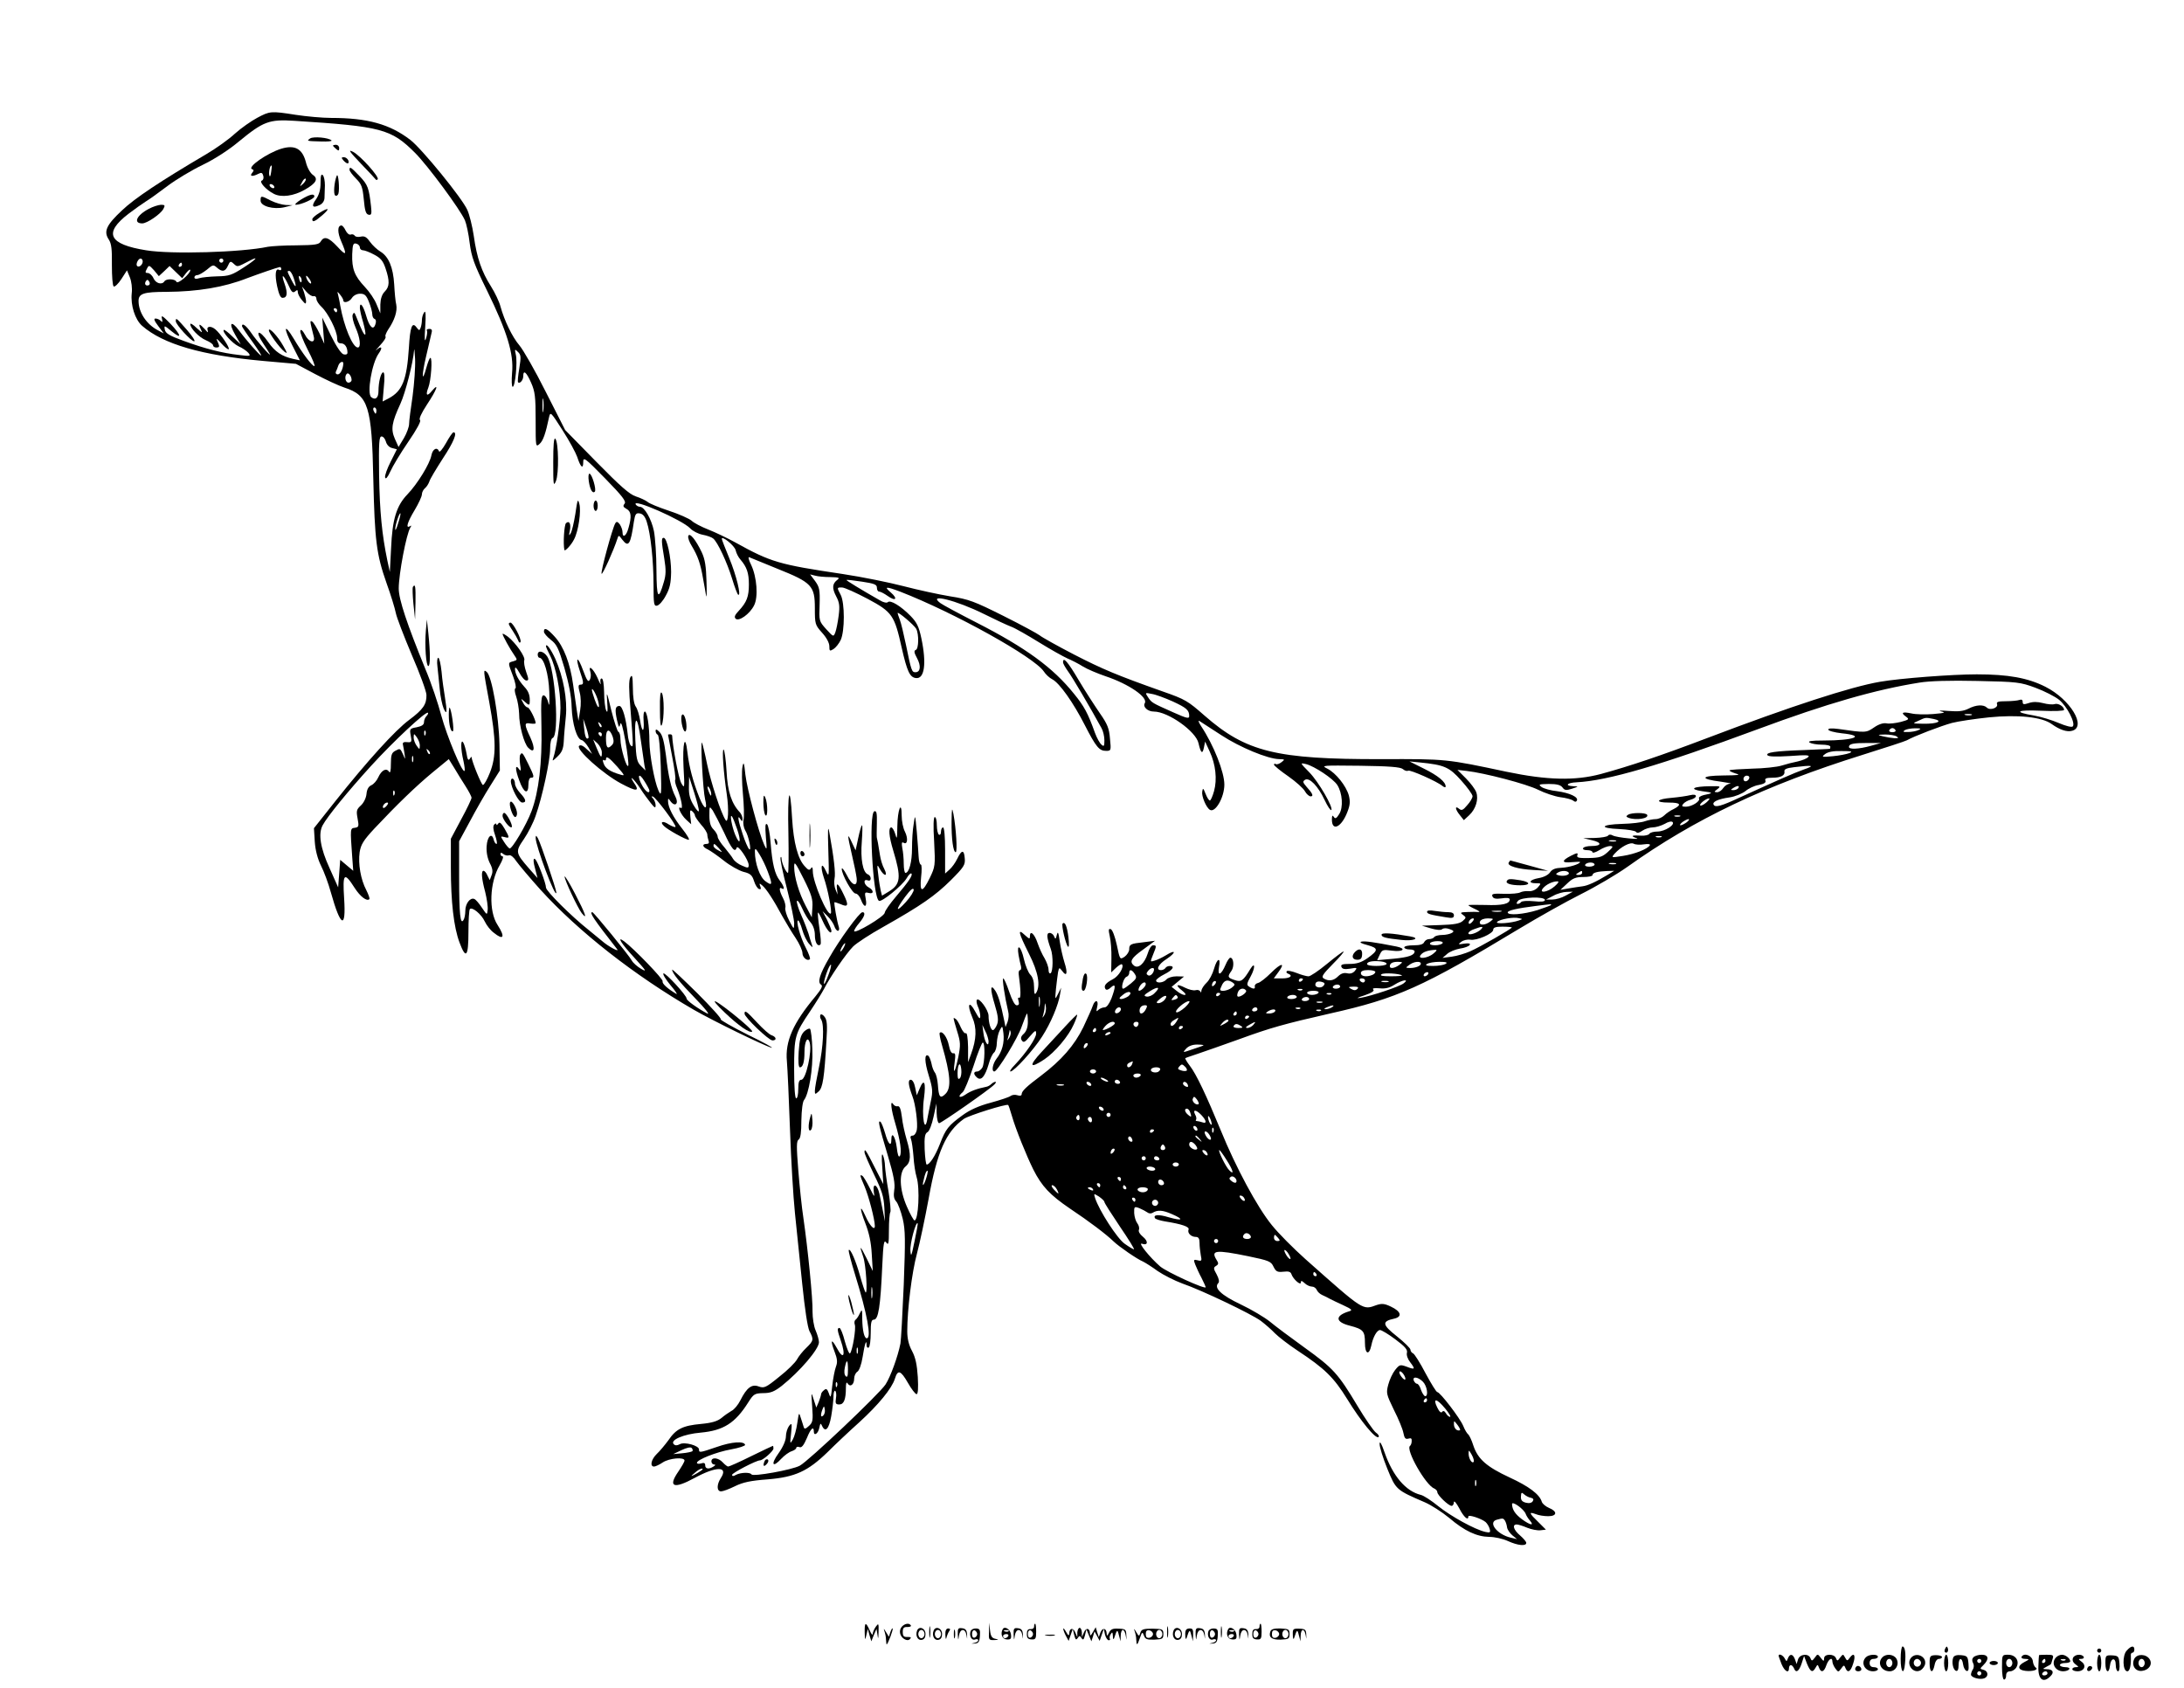<?xml version="1.0" standalone="no"?>
<!DOCTYPE svg PUBLIC "-//W3C//DTD SVG 20010904//EN"
 "http://www.w3.org/TR/2001/REC-SVG-20010904/DTD/svg10.dtd">
<svg version="1.0" xmlns="http://www.w3.org/2000/svg"
 width="1056pt" height="816pt" viewBox="0 0 1056 816"
 preserveAspectRatio="xMidYMid meet">

<g transform="translate(0,816) scale(0.1,-0.1)"
fill="#000000" stroke="none">
<path d="M1243 7590 c-28 -15 -77 -49 -107 -76 -30 -28 -92 -72 -138 -99 -224
-132 -346 -213 -408 -272 -76 -71 -90 -102 -64 -141 13 -20 16 -47 15 -123 0
-54 3 -100 9 -104 5 -3 22 13 37 36 l27 42 14 -34 c8 -20 12 -52 9 -77 -6 -58
16 -127 50 -157 102 -89 288 -143 586 -170 l158 -14 92 -49 c51 -27 115 -57
143 -66 115 -37 132 -92 139 -441 7 -298 15 -365 64 -504 21 -58 41 -124 45
-145 4 -21 39 -112 77 -202 39 -90 71 -177 71 -194 1 -45 -16 -70 -83 -120
-68 -50 -203 -199 -358 -394 l-103 -130 4 -65 c3 -43 14 -83 30 -116 14 -27
36 -86 48 -130 47 -168 74 -180 64 -29 -8 123 0 131 51 51 27 -42 59 -66 71
-54 3 2 -4 22 -15 44 -27 51 -40 127 -32 183 6 37 18 57 71 114 109 116 201
205 282 272 l78 64 26 -42 c14 -24 39 -64 55 -89 16 -25 29 -50 29 -56 0 -6
-22 -53 -50 -104 l-50 -94 0 -141 c0 -163 14 -287 42 -361 31 -83 43 -69 43
51 0 57 3 107 7 111 11 12 56 -25 72 -60 9 -19 28 -43 43 -54 48 -39 57 -22
19 37 -44 66 -39 206 10 289 14 24 20 43 14 43 -5 0 -10 5 -10 11 0 8 4 8 14
0 7 -6 20 -9 27 -6 8 3 23 -9 35 -28 12 -17 64 -79 116 -137 186 -205 456
-416 743 -582 92 -53 338 -173 375 -183 14 -3 -37 25 -113 62 -76 38 -135 72
-132 75 4 4 -48 61 -114 127 -67 66 -121 117 -121 113 0 -16 36 -61 114 -141
45 -46 70 -78 56 -71 -46 24 -100 63 -100 72 0 16 -103 127 -112 122 -5 -3 11
-29 34 -57 24 -28 36 -47 28 -42 -42 25 -70 50 -66 61 4 10 -138 157 -186 193
-39 29 -14 -11 50 -80 57 -63 62 -70 32 -53 -19 11 -39 29 -45 40 -11 22 -184
234 -191 234 -16 0 5 -32 120 -179 13 -17 -45 15 -72 39 -10 8 -40 33 -67 55
-82 65 -205 187 -205 204 0 20 -39 123 -51 136 -12 12 -12 -10 1 -55 l9 -35
-39 44 c-68 78 -69 83 -27 144 20 29 46 80 57 113 32 90 70 267 70 323 0 29 5
51 12 53 34 12 13 334 -26 394 -18 27 -46 32 -46 9 0 -8 4 -15 8 -15 22 0 45
-79 48 -165 2 -52 0 -75 -4 -55 -4 19 -14 36 -22 38 -13 2 -15 -19 -12 -153 4
-171 -13 -314 -48 -407 -25 -67 -95 -184 -106 -180 -5 2 -17 16 -27 32 -18 28
-18 28 3 23 25 -7 25 -3 -1 42 -16 27 -24 33 -30 23 -5 -7 -9 -9 -9 -3 0 5 -4
5 -10 -1 -7 -7 -6 -24 4 -52 8 -23 11 -42 7 -42 -5 0 -11 9 -14 21 -9 36 -31
15 -34 -32 -2 -29 4 -58 15 -81 14 -26 16 -42 9 -59 l-9 -24 -11 22 c-5 13
-14 23 -19 23 -12 0 -10 -35 8 -102 8 -33 14 -72 12 -87 -3 -26 -3 -26 -28 11
-14 21 -30 40 -37 42 -20 8 -43 -23 -43 -57 0 -18 -4 -38 -9 -45 -15 -25 -21
28 -21 207 l0 174 52 96 c28 53 72 130 98 171 l47 75 -2 127 c-3 136 -37 329
-61 349 -18 15 -18 15 12 -147 33 -181 34 -261 3 -339 -13 -33 -28 -60 -34
-60 -7 0 -53 112 -55 135 0 3 -4 -1 -9 -9 -6 -10 -11 -2 -15 25 -4 22 -11 46
-16 54 -13 21 -13 -31 1 -89 5 -24 8 -46 5 -48 -11 -11 -86 170 -112 267 -15
57 -49 159 -77 225 -89 218 -129 337 -129 390 0 70 37 264 56 294 6 10 6 12
-2 7 -22 -13 -12 20 23 78 19 32 35 66 35 76 0 10 7 23 15 30 8 6 17 21 21 32
3 12 33 61 65 111 53 80 72 127 52 127 -5 0 -21 -24 -37 -53 -16 -28 -31 -46
-33 -39 -9 23 -31 12 -37 -19 -8 -42 -68 -139 -116 -189 -53 -55 -73 -120 -79
-260 l-6 -115 -12 55 c-26 125 -37 235 -40 413 -2 159 0 187 12 187 8 0 17
-11 21 -25 4 -15 16 -28 30 -31 l23 -6 -30 -60 c-17 -33 -29 -67 -27 -76 3
-11 12 0 25 28 11 25 50 90 87 144 42 61 63 101 57 105 -7 5 6 33 34 76 46 69
61 109 24 66 -24 -30 -33 -23 -18 15 13 33 21 144 10 144 -4 0 -12 -21 -19
-46 -22 -81 -24 -41 -2 52 11 49 23 99 26 112 5 16 2 22 -10 22 -10 0 -15 -4
-12 -8 3 -5 1 -22 -4 -38 -7 -21 -8 -4 -4 56 4 61 2 81 -5 70 -6 -8 -11 -25
-11 -37 0 -12 -3 -29 -6 -37 -6 -15 -7 -15 -19 0 -22 31 -32 6 -38 -98 -10
-156 -32 -209 -98 -244 l-29 -15 6 71 c5 45 3 70 -3 70 -11 0 -23 -46 -23 -91
0 -33 -15 -45 -35 -29 -22 18 3 165 36 211 21 30 14 39 -11 17 -8 -7 0 3 18
23 18 19 30 38 26 42 -3 3 3 18 13 34 31 45 45 89 39 120 -4 15 -8 60 -10 98
-5 83 -27 135 -67 159 -15 9 -38 30 -50 47 -17 24 -27 29 -45 25 -12 -3 -26
-1 -29 5 -4 6 -13 8 -20 5 -7 -2 -17 6 -24 20 -6 13 -15 24 -20 24 -20 0 -20
-34 -1 -77 29 -67 25 -73 -19 -25 -42 45 -64 52 -80 25 -8 -15 -26 -18 -118
-19 -59 0 -121 -4 -138 -7 -127 -27 -467 -37 -588 -17 -182 29 -208 83 -85
177 29 22 67 49 83 59 17 10 64 44 105 75 41 31 118 77 170 102 58 28 126 72
175 113 118 97 146 108 269 100 421 -27 467 -39 583 -155 61 -61 218 -273 241
-326 7 -16 18 -66 23 -110 9 -68 21 -102 84 -230 97 -198 130 -306 121 -397
-3 -38 -2 -68 3 -68 12 0 24 120 15 156 -6 27 -5 28 10 13 15 -14 16 -24 7
-79 -6 -35 -9 -66 -6 -68 8 -9 25 10 25 29 0 33 15 21 38 -31 19 -43 22 -68
22 -182 0 -128 0 -131 19 -114 17 15 29 49 46 130 6 27 9 24 65 -64 33 -51 64
-109 71 -129 16 -50 29 -61 29 -26 0 28 7 23 106 -78 84 -86 103 -111 94 -122
-9 -11 -7 -16 9 -25 23 -12 26 -37 10 -92 -10 -39 -29 -52 -29 -20 0 10 -6 26
-13 37 -11 14 -16 15 -22 5 -14 -23 -73 -240 -66 -244 5 -4 58 113 76 169 6
19 7 19 24 -4 30 -39 40 -24 56 87 6 37 10 43 28 40 15 -2 26 -15 34 -40 19
-57 33 -191 33 -306 0 -93 2 -103 17 -100 10 2 29 23 42 48 20 36 25 60 26
115 0 71 -20 165 -36 165 -12 0 -11 -17 3 -101 9 -54 8 -79 -2 -112 -27 -93
-35 -81 -36 57 0 72 -6 157 -12 188 -12 59 -46 118 -68 118 -7 0 -16 5 -20 11
-20 33 225 -75 263 -115 12 -13 39 -27 60 -31 21 -4 44 -12 51 -18 22 -17 68
-117 92 -195 12 -40 25 -74 29 -77 17 -10 -9 95 -43 177 -20 48 -36 90 -36 93
0 17 62 -33 67 -55 3 -14 13 -34 23 -45 31 -36 41 -65 41 -120 0 -59 -10 -86
-49 -128 -19 -20 -23 -30 -15 -38 15 -15 68 22 89 64 21 40 14 137 -14 196
-12 24 -16 40 -9 37 7 -3 68 -28 137 -56 165 -66 180 -82 180 -190 0 -77 1
-81 35 -119 21 -23 35 -49 35 -65 0 -24 2 -25 20 -14 11 7 27 27 35 44 20 43
20 179 0 218 -19 36 -19 36 6 36 12 0 67 -25 124 -55 120 -64 130 -80 165
-237 26 -114 39 -142 68 -146 42 -6 53 69 27 192 -12 57 -22 77 -52 108 -47
48 -98 79 -110 67 -5 -5 -21 -2 -39 9 -93 53 -163 96 -161 98 2 2 35 -2 75 -8
60 -9 72 -14 72 -29 0 -11 5 -19 11 -19 6 0 24 -9 41 -21 39 -28 51 -14 15 17
-34 29 -24 30 45 4 263 -102 649 -317 695 -386 9 -14 27 -31 41 -38 35 -18
102 -113 157 -221 55 -107 70 -125 103 -125 24 0 25 1 19 59 -4 50 -12 70 -49
123 -24 35 -71 107 -103 161 -53 90 -75 114 -75 85 0 -6 11 -25 23 -42 20 -26
110 -179 163 -276 8 -14 14 -40 14 -59 0 -28 -2 -32 -14 -21 -8 6 -23 33 -32
58 -34 95 -52 128 -101 188 -102 127 -234 223 -471 344 -86 44 -166 87 -176
95 -63 48 78 13 211 -53 54 -27 114 -55 133 -62 19 -7 80 -42 135 -76 55 -34
116 -68 136 -77 19 -8 53 -25 75 -39 21 -13 71 -34 109 -47 114 -38 208 -103
190 -131 -10 -17 14 -40 44 -40 69 0 204 -96 216 -153 11 -48 19 -55 26 -22
l6 30 22 -48 c29 -62 37 -135 21 -192 -7 -25 -16 -45 -20 -45 -5 0 -14 15 -21
33 -11 28 -13 29 -16 10 -4 -22 19 -77 37 -88 26 -16 70 60 70 122 0 60 -51
190 -112 282 -13 20 -16 30 -8 25 8 -5 55 -36 105 -68 90 -59 225 -115 280
-116 28 -1 29 -1 11 -15 -10 -8 -23 -12 -27 -9 -5 3 -9 2 -9 -3 0 -4 31 -30
69 -56 37 -26 74 -59 81 -73 7 -13 20 -24 27 -24 16 0 10 14 -21 48 -17 20
-18 24 -6 32 21 13 63 -30 95 -98 14 -30 29 -52 32 -48 11 11 -61 136 -106
182 -46 47 -46 47 -16 40 40 -10 131 -70 151 -101 25 -39 30 -109 9 -141 -13
-21 -19 -24 -26 -13 -6 10 -9 6 -9 -13 0 -60 47 -37 75 37 13 33 14 50 7 79
-13 47 -63 109 -104 130 -32 16 -25 16 158 14 141 -2 195 -6 207 -16 9 -8 20
-11 26 -8 9 6 140 -52 166 -74 9 -7 15 -8 15 -2 0 22 -38 53 -105 86 l-70 35
50 -5 c119 -12 142 -22 200 -87 30 -33 55 -68 55 -76 0 -9 -12 -29 -26 -44
-20 -24 -27 -27 -39 -17 -22 18 -19 -3 4 -31 l19 -24 26 24 c32 30 46 77 34
111 -5 14 -27 44 -50 67 l-41 41 44 -5 c88 -10 290 -63 346 -91 32 -16 80 -32
107 -36 27 -3 55 -11 62 -16 8 -7 14 -8 18 -1 11 17 -35 38 -95 46 -31 3 -65
13 -75 20 -17 13 -14 14 35 15 39 0 57 -5 66 -17 10 -14 18 -15 46 -6 33 11
33 11 7 12 -44 2 -32 17 15 19 153 8 404 82 877 257 334 124 568 191 781 225
48 8 148 11 280 8 194 -4 208 -6 281 -33 43 -16 94 -42 114 -58 39 -32 81
-114 66 -129 -5 -5 -33 2 -66 16 -32 14 -87 31 -122 37 -101 17 -84 28 36 23
63 -3 110 -1 110 4 0 17 -29 34 -46 28 -9 -3 -34 -1 -56 5 -27 7 -49 7 -69 0
-24 -8 -29 -7 -29 6 0 10 -6 13 -16 9 -9 -3 -38 -6 -65 -6 -37 0 -47 -3 -43
-14 7 -18 -34 -32 -49 -17 -16 16 -53 14 -89 -5 -24 -12 -48 -15 -97 -11 -36
3 -52 2 -36 -2 25 -6 18 -8 -38 -13 -37 -3 -84 -2 -105 3 -43 9 -53 4 -27 -15
18 -13 16 -15 -24 -26 -25 -6 -55 -10 -69 -7 -16 3 -38 -4 -61 -20 -38 -26
-40 -26 -173 -7 -31 4 -48 3 -48 -3 0 -6 29 -14 65 -18 119 -12 62 -35 -90
-35 -57 0 -76 -3 -65 -10 8 -5 34 -10 58 -10 23 0 42 -4 42 -10 0 -5 -1 -10
-2 -10 -2 -1 -57 -3 -123 -6 -145 -5 -188 -12 -179 -25 4 -7 42 -8 108 -4 80
6 99 5 89 -5 -6 -7 -29 -16 -50 -21 -21 -4 -56 -13 -78 -20 -22 -7 -87 -14
-144 -15 -56 -2 -105 -5 -108 -8 -3 -3 10 -9 28 -15 28 -8 18 -9 -60 -10 -109
-1 -114 -17 -10 -30 35 -5 55 -9 44 -10 -11 0 -26 -10 -33 -21 -7 -11 -20 -20
-30 -20 -15 1 -15 2 2 15 18 14 15 15 -35 14 -83 -1 -105 -14 -39 -24 56 -7
56 -9 7 -19 -15 -4 -25 -11 -22 -16 8 -13 -35 -40 -63 -40 -20 0 -22 3 -13 14
7 8 23 17 36 20 14 4 25 11 25 17 0 7 -10 9 -27 5 -16 -4 -56 -10 -90 -13 -75
-6 -84 -23 -13 -23 56 0 63 -10 23 -31 -16 -7 -36 -21 -46 -31 -10 -10 -29
-18 -42 -18 -13 0 -36 -5 -51 -10 -15 -6 -65 -12 -111 -13 -104 -3 -114 -21
-13 -25 41 -2 77 -8 81 -14 5 -7 14 -5 30 6 13 9 36 16 50 16 15 0 41 8 58 17
16 10 33 14 38 9 14 -13 -37 -46 -73 -46 -18 0 -36 -5 -39 -11 -4 -6 -21 -10
-39 -9 -45 3 -54 -1 -26 -11 16 -5 4 -6 -35 -2 -33 3 -68 9 -77 14 -10 6 -19
5 -23 -1 -3 -5 -32 -10 -63 -11 l-57 -1 43 -10 c49 -11 47 -28 -3 -28 -19 0
-37 -4 -40 -10 -4 -6 5 -10 19 -10 14 0 26 -4 26 -10 0 -5 15 -1 33 10 17 11
41 20 52 20 17 -1 16 -4 -11 -29 -27 -24 -40 -28 -92 -29 -50 -1 -60 2 -55 14
4 12 -1 12 -31 -3 -47 -24 -46 -36 4 -31 22 2 40 2 40 1 0 -10 -52 -26 -88
-28 -31 -1 -47 -7 -57 -22 -9 -13 -31 -24 -55 -28 -45 -8 -54 -25 -13 -25 26
0 26 0 8 -21 -12 -12 -29 -19 -45 -17 -14 1 -31 -2 -39 -6 -8 -5 -43 -8 -78
-7 -52 2 -62 0 -57 -12 4 -11 16 -14 45 -10 25 4 39 2 39 -5 0 -22 -36 -30
-118 -27 -45 1 -82 1 -82 -1 0 -2 15 -11 33 -19 17 -8 25 -14 17 -14 -8 1 -33
1 -54 0 -35 -1 -38 -3 -22 -14 16 -12 16 -14 -1 -29 -14 -13 -42 -18 -108 -20
l-90 -3 43 -13 c28 -8 48 -10 55 -4 8 6 21 6 37 0 20 -7 22 -11 10 -18 -8 -5
-29 -10 -47 -10 -17 0 -35 -5 -38 -10 -3 -5 -14 -10 -25 -10 -10 0 -20 -7 -24
-15 -4 -10 -20 -15 -51 -15 -25 0 -45 -4 -45 -10 0 -5 11 -10 25 -10 14 0 25
-4 25 -9 0 -19 -29 -29 -103 -36 l-78 -7 12 26 c12 25 15 26 61 20 52 -7 70
10 21 20 -111 22 -153 27 -169 24 -13 -3 -3 -9 28 -17 54 -15 54 -25 -1 -64
-29 -20 -51 -27 -85 -27 -35 0 -44 -3 -40 -14 4 -11 16 -13 42 -9 34 6 36 5
23 -11 -10 -11 -22 -15 -38 -11 -15 3 -29 -1 -43 -15 -22 -22 -46 -25 -70 -10
-12 8 -4 20 45 70 33 33 56 60 51 60 -4 0 -40 -27 -80 -60 -40 -33 -80 -60
-89 -60 -9 0 -35 7 -57 16 -23 9 -44 13 -48 9 -4 -4 -1 -10 6 -12 26 -10 10
-23 -28 -23 l-41 0 22 30 c36 48 14 46 -35 -3 -25 -25 -53 -47 -63 -49 -10 -2
-17 -10 -16 -16 4 -14 -7 -15 -27 -2 -13 8 -12 15 8 51 22 41 21 72 -2 35 -35
-58 -45 -65 -76 -54 -34 11 -36 16 -16 44 15 21 11 64 -5 64 -5 0 -15 -15 -23
-34 -21 -50 -40 -58 -32 -12 10 51 -9 45 -24 -8 -7 -25 -23 -55 -36 -67 -13
-12 -24 -30 -25 -38 0 -9 -3 -11 -5 -5 -3 7 -13 10 -23 7 -10 -3 -33 3 -51 12
-41 21 -49 13 -14 -14 17 -14 21 -21 11 -21 -8 0 -25 9 -38 20 l-24 19 30 25
30 25 -36 1 c-21 0 -42 -7 -49 -15 -14 -17 -50 -20 -50 -5 0 5 18 19 40 30 40
20 53 40 26 40 -8 0 -18 -4 -21 -10 -3 -5 -13 -10 -21 -10 -27 0 -14 28 27 54
48 32 45 48 -3 18 -18 -11 -43 -23 -55 -26 -22 -7 -22 -7 -8 28 18 44 18 46 0
46 -8 0 -19 -17 -26 -41 -15 -47 -45 -74 -66 -57 -23 19 -14 36 45 78 l57 42
-54 -7 c-65 -7 -71 -10 -71 -35 0 -10 -10 -26 -22 -35 -23 -15 -23 -15 -38 57
-9 41 -21 73 -29 76 -11 4 -12 -3 -5 -34 5 -22 9 -70 8 -107 l-1 -68 23 22
c13 12 26 20 29 17 12 -12 -16 -58 -44 -72 -35 -18 -45 -32 -36 -47 5 -7 14
-4 26 7 24 22 25 6 3 -53 -11 -27 -23 -43 -33 -43 -10 0 -23 -6 -30 -12 -10
-11 -11 -8 -6 14 9 34 -10 38 -21 6 -4 -13 -25 -59 -46 -104 -43 -88 -106
-160 -204 -234 -71 -53 -94 -75 -94 -90 0 -7 -8 -9 -20 -5 -12 4 -26 2 -33 -3
-7 -6 -50 -20 -97 -33 -57 -15 -101 -35 -135 -60 -69 -50 -82 -66 -110 -139
-23 -59 -50 -100 -64 -100 -4 0 -8 33 -10 74 -2 59 1 76 14 83 9 5 21 37 29
74 l14 64 1 -47 c1 -27 6 -48 12 -48 10 0 243 162 267 187 7 7 10 13 5 13 -5
0 -14 -5 -20 -11 -6 -6 -17 -12 -24 -13 -45 -9 -77 -21 -101 -38 -29 -20 -40
-10 -13 12 8 6 31 63 52 126 20 63 41 114 45 114 12 0 10 -98 -2 -121 -6 -10
-17 -19 -25 -19 -19 0 -19 -14 0 -30 20 -16 38 6 56 67 6 24 18 48 25 54 8 6
14 28 14 48 1 20 7 47 14 60 13 24 13 24 18 -15 5 -44 -6 -88 -34 -123 -18
-24 -25 -61 -10 -61 15 0 114 162 133 219 12 34 23 61 25 61 2 0 4 -18 4 -40
0 -26 -7 -45 -19 -57 -15 -13 -17 -23 -10 -33 8 -12 15 -9 39 20 26 30 30 32
30 13 0 -22 -48 -93 -103 -151 -17 -17 -27 -32 -21 -32 17 0 111 103 153 169
42 65 79 153 87 206 l5 30 -15 -30 c-15 -30 -15 -29 -10 25 3 30 8 66 10 80 5
24 6 24 20 6 22 -31 28 -11 11 41 -8 26 -19 73 -23 103 -6 43 -9 50 -14 30 -5
-21 -7 -22 -13 -7 -3 9 -13 17 -22 17 -16 0 -14 -23 6 -78 12 -32 11 -109 -1
-117 -6 -3 -10 4 -10 17 0 13 -9 37 -19 55 -11 17 -26 51 -34 74 -15 45 -37
64 -37 33 0 -15 -3 -14 -25 6 -36 34 -31 12 20 -90 46 -91 57 -155 35 -190 -7
-11 -10 -4 -10 28 0 27 -6 48 -18 60 -10 10 -24 44 -31 75 -14 63 -36 80 -26
20 4 -21 9 -46 12 -55 2 -10 0 -18 -5 -18 -5 0 -8 -10 -6 -22 10 -72 11 -117
2 -112 -6 4 -7 -2 -3 -15 4 -15 2 -21 -9 -21 -9 0 -22 24 -36 65 -12 36 -25
65 -29 65 -6 0 7 -88 24 -160 4 -14 2 -36 -3 -50 l-10 -25 -6 30 c-18 88 -29
122 -43 145 -25 38 -26 9 -3 -67 16 -54 19 -76 11 -96 -6 -15 -15 -27 -20 -27
-10 0 -21 34 -21 70 -1 28 -45 88 -56 77 -4 -4 -2 -18 4 -32 7 -14 12 -36 12
-48 -1 -17 -6 -11 -24 22 -30 57 -42 37 -15 -26 23 -52 21 -107 -6 -180 l-14
-38 0 73 c-1 45 -5 71 -11 67 -5 -3 -16 10 -24 28 -8 19 -19 38 -25 41 -14 9
-14 12 7 -59 17 -54 17 -67 6 -124 -16 -76 -27 -93 -18 -27 5 36 4 46 -6 44
-9 -2 -17 12 -22 39 -8 39 -32 72 -44 60 -3 -2 2 -30 11 -60 41 -142 46 -206
17 -235 -26 -26 -33 -16 -37 44 -2 25 -8 50 -14 58 -6 7 -14 27 -17 45 -4 17
-11 34 -15 37 -20 12 -19 -28 2 -96 19 -62 20 -78 10 -123 -6 -29 -13 -65 -16
-81 -13 -84 -30 6 -17 97 10 75 0 96 -21 45 l-14 -33 -8 38 c-4 22 -13 37 -21
37 -15 0 -12 -26 8 -80 15 -38 27 -133 21 -163 -3 -15 -12 -27 -20 -27 -10 0
-13 -6 -8 -17 4 -10 9 -47 12 -83 2 -36 9 -81 15 -100 17 -54 9 -210 -10 -210
-4 0 -21 30 -37 67 -37 84 -39 167 -6 194 26 21 27 56 5 130 -9 30 -20 79 -23
109 -5 39 -11 54 -20 52 -8 -2 -18 3 -22 10 -16 24 -10 -27 10 -93 24 -82 33
-141 22 -158 -6 -8 -11 7 -15 43 -7 53 -26 79 -26 36 0 -37 -16 -20 -30 31 -8
27 -18 53 -23 56 -13 8 -8 -16 37 -167 28 -94 35 -135 30 -163 -4 -28 -2 -43
10 -56 8 -9 22 -46 31 -83 13 -56 13 -102 5 -319 -6 -140 -13 -267 -16 -284
-12 -62 -48 -161 -72 -198 -31 -47 -374 -372 -415 -393 -37 -20 -226 -54 -233
-42 -7 11 -51 10 -75 -2 -13 -8 -19 -7 -19 0 0 9 117 70 135 70 14 0 65 45 65
57 0 7 -1 13 -3 13 -2 0 -49 -23 -105 -50 -56 -28 -106 -50 -111 -50 -4 0 -16
9 -26 20 -21 23 -55 27 -55 5 0 -8 6 -15 13 -15 8 0 7 -4 -3 -10 -22 -14 -40
-12 -40 6 0 11 -6 14 -20 9 -11 -3 -20 -2 -20 3 0 15 93 52 165 65 39 7 69 17
68 22 -5 19 -65 15 -136 -10 -85 -29 -87 -29 -87 -12 0 18 -70 38 -93 25 -13
-7 -22 -7 -29 0 -20 20 48 49 130 56 110 10 167 46 230 146 26 41 31 44 73 45
36 0 54 8 89 35 89 71 180 178 180 211 0 11 -7 36 -16 57 -9 20 -15 61 -15 90
2 60 -23 307 -44 452 -8 52 -19 158 -25 234 -9 113 -9 140 2 147 9 6 13 34 13
93 1 49 6 90 13 98 23 29 44 151 40 245 -1 50 -7 95 -11 99 -4 4 -17 -2 -29
-13 -16 -17 -22 -38 -26 -97 -3 -48 -1 -76 6 -76 14 0 22 25 22 73 0 52 15 80
25 48 13 -42 -18 -181 -40 -181 -11 0 -15 -12 -15 -45 0 -25 -4 -45 -10 -45
-6 0 -10 53 -10 140 0 160 3 171 78 282 27 40 57 89 67 108 30 59 107 171 140
204 17 17 83 60 146 95 184 104 250 150 326 225 64 64 71 75 68 106 -3 43 -15
43 -36 -1 -9 -19 -26 -43 -38 -53 l-21 -19 0 111 c0 68 -4 112 -10 112 -5 0
-10 -9 -10 -21 0 -11 -4 -17 -10 -14 -5 3 -10 24 -10 46 0 21 -4 39 -10 39 -6
0 -8 -43 -3 -119 6 -116 5 -121 -21 -175 -36 -74 -50 -73 -42 4 4 33 3 60 -1
60 -5 0 -10 17 -11 38 -1 20 -5 75 -9 122 -8 85 -8 85 -15 36 -5 -27 -8 -79
-8 -117 0 -66 -14 -119 -32 -119 -4 0 -8 20 -8 44 0 24 -3 58 -7 76 -4 24 -3
31 6 26 19 -12 23 20 7 53 -9 16 -16 52 -16 78 0 78 -20 29 -21 -52 -1 -61 -2
-66 -10 -37 -5 17 -14 32 -19 32 -15 0 -12 -42 9 -111 40 -132 36 -164 -21
-199 l-33 -20 -6 23 c-3 12 -9 47 -12 77 -7 53 -6 54 8 28 21 -37 40 -36 21 1
-9 16 -18 46 -21 67 -8 52 -13 78 -15 84 -1 3 -1 34 0 69 1 49 -1 62 -12 59
-29 -10 -8 -414 22 -433 13 -8 113 74 134 109 9 16 19 26 23 23 8 -8 -13 -39
-75 -112 -28 -33 -53 -68 -54 -78 -3 -19 -148 -105 -148 -88 0 5 11 23 25 39
26 31 32 52 15 52 -14 0 -113 -136 -160 -220 -47 -81 -58 -119 -40 -130 10 -6
3 -20 -27 -57 -108 -129 -147 -217 -138 -313 3 -36 10 -184 15 -330 5 -146 16
-328 24 -405 8 -77 24 -230 35 -340 13 -127 26 -211 35 -230 22 -41 20 -47
-15 -81 -17 -16 -37 -41 -45 -56 -8 -15 -46 -53 -86 -84 -65 -53 -73 -56 -99
-47 -33 13 -58 -5 -89 -67 -11 -22 -30 -45 -43 -51 -12 -7 -34 -22 -48 -34
-20 -16 -46 -24 -99 -29 -88 -8 -121 -24 -158 -79 -17 -23 -42 -53 -56 -66
-27 -26 -35 -61 -13 -61 6 0 26 9 42 20 32 21 105 27 105 9 0 -6 -14 -30 -31
-55 -50 -73 -21 -84 80 -29 105 57 164 57 127 0 -21 -32 -21 -65 1 -65 9 0 39
11 67 25 39 19 76 27 158 33 133 11 194 39 290 132 36 36 105 101 153 144 93
85 157 163 172 210 14 46 28 42 63 -19 17 -30 36 -55 42 -55 7 0 9 28 6 83 -4
60 -11 94 -28 126 -16 29 -23 61 -23 95 0 104 22 284 47 376 14 52 39 171 56
263 41 229 84 326 171 388 25 17 207 74 214 67 2 -2 10 -25 18 -53 19 -66 71
-193 103 -258 42 -83 81 -124 178 -190 93 -62 175 -124 211 -159 26 -25 113
-85 142 -97 12 -6 44 -26 71 -46 28 -19 81 -46 119 -60 93 -32 334 -147 380
-181 21 -16 52 -43 68 -60 17 -17 66 -55 110 -84 132 -87 175 -130 240 -235
65 -106 138 -195 151 -182 4 4 -2 14 -14 22 -11 9 -51 66 -88 128 -94 157
-117 182 -256 282 -68 49 -143 105 -168 126 -25 20 -88 58 -141 83 -95 45
-131 80 -108 103 6 6 3 21 -8 42 -16 28 -16 33 -3 41 13 8 13 13 2 30 -28 46
-4 49 153 17 101 -21 111 -25 123 -51 12 -24 19 -27 48 -24 25 3 35 0 39 -13
8 -23 45 -56 45 -39 0 10 5 9 18 -3 10 -10 26 -17 36 -17 9 0 19 -7 23 -16 3
-8 15 -20 27 -25 11 -5 28 -13 36 -18 8 -4 38 -19 65 -31 41 -19 46 -24 30
-29 -71 -21 -70 -52 2 -70 65 -17 73 -26 73 -83 0 -55 20 -63 31 -12 8 40 27
74 42 74 7 0 41 -20 74 -45 47 -35 60 -50 56 -65 -3 -11 4 -31 16 -46 26 -34
23 -37 -18 -21 -31 11 -34 10 -55 -16 -12 -15 -27 -47 -33 -70 -11 -41 -10
-47 27 -123 22 -43 43 -94 46 -112 5 -25 10 -31 24 -27 13 4 17 1 16 -12 0
-10 -4 -20 -8 -23 -23 -17 76 -191 117 -206 8 -4 15 -11 15 -18 0 -14 54 -66
69 -66 6 0 11 8 11 18 1 9 12 -4 26 -30 22 -43 44 -62 44 -39 0 10 62 -10 83
-27 8 -7 17 -22 20 -33 5 -18 2 -20 -21 -15 -52 12 -167 76 -227 124 -33 27
-71 52 -85 55 -73 18 -135 91 -175 205 -15 44 -24 58 -24 42 -1 -14 16 -68 37
-120 42 -103 43 -103 182 -163 30 -13 83 -47 117 -75 75 -64 134 -91 194 -92
26 0 66 -9 90 -20 48 -22 89 -26 89 -9 0 6 -14 22 -30 36 -31 26 -40 53 -16
53 7 0 30 -7 51 -16 20 -8 49 -14 64 -12 l26 3 -37 37 c-45 43 -47 51 -12 38
14 -6 41 -10 60 -10 43 0 46 23 4 40 -16 7 -32 20 -35 30 -11 36 -62 74 -155
117 -112 52 -154 89 -176 155 -8 26 -20 50 -25 54 -5 3 -16 21 -24 41 -16 38
-112 163 -125 163 -5 0 -30 41 -57 91 -26 50 -54 94 -60 96 -7 3 -13 11 -13
18 0 7 -30 36 -66 65 -71 56 -73 72 -13 85 41 9 34 35 -15 58 -31 15 -44 16
-69 8 -69 -25 -60 -31 -345 222 -57 51 -130 124 -162 164 -71 87 -175 281
-247 458 -69 167 -118 272 -150 313 -14 18 -23 35 -22 36 2 2 29 11 59 21 30
10 121 42 202 71 153 56 219 74 438 124 326 73 449 128 914 409 93 56 228 132
300 168 72 36 174 96 226 133 324 231 667 394 1137 541 108 34 204 65 213 70
37 21 167 70 218 84 31 8 112 20 179 27 140 14 256 2 303 -32 39 -28 74 -40
99 -33 72 19 -8 152 -129 213 -85 43 -180 60 -332 60 -118 0 -370 -19 -468
-36 -140 -24 -430 -118 -835 -272 -221 -84 -375 -136 -515 -174 -124 -33 -259
-30 -455 11 -293 62 -289 62 -606 61 -508 -1 -654 35 -854 210 -82 72 -93 79
-205 118 -220 78 -289 107 -427 178 -81 42 -156 84 -165 92 -10 8 -89 51 -175
94 -142 71 -168 81 -258 95 -55 9 -156 31 -225 49 -69 18 -202 45 -295 59
-309 46 -347 57 -520 153 -38 21 -97 49 -130 62 -33 13 -70 32 -81 43 -12 10
-61 32 -110 48 -48 16 -95 35 -103 43 -9 7 -34 19 -56 26 -31 10 -75 49 -191
167 l-151 154 -94 185 c-51 102 -109 203 -127 224 -35 41 -73 120 -92 189 -6
23 -27 67 -46 97 -45 71 -68 137 -83 244 -7 47 -21 103 -31 125 -25 57 -221
297 -276 339 -99 76 -207 106 -382 106 -42 0 -120 7 -172 15 -121 19 -125 18
-187 -15z m497 -626 c0 -8 7 -14 15 -14 8 0 32 -9 54 -21 31 -16 43 -30 55
-66 21 -62 20 -89 -4 -113 -13 -13 -20 -34 -21 -62 l0 -43 -18 43 c-9 24 -35
62 -57 85 -50 53 -63 87 -61 158 2 48 5 55 20 51 9 -2 17 -11 17 -18z m-1050
-68 c0 -16 -18 -31 -27 -22 -8 8 5 36 17 36 5 0 10 -6 10 -14z m390 4 c0 -5
-4 -10 -10 -10 -5 0 -10 5 -10 10 0 6 5 10 10 10 6 0 10 -4 10 -10z m100 -32
c-58 -38 -72 -43 -130 -44 -36 -1 -75 -5 -87 -9 -15 -5 -23 -3 -23 4 0 6 6 11
14 11 8 0 28 12 46 26 29 25 32 25 49 10 25 -22 40 -20 53 9 10 23 13 24 29 9
18 -16 15 -16 79 17 45 23 26 3 -30 -33z m-300 12 c0 -5 -5 -10 -11 -10 -5 0
-7 5 -4 10 3 6 8 10 11 10 2 0 4 -4 4 -10z m-86 -31 l26 25 31 -30 30 -29 19
25 c11 14 20 20 20 14 0 -18 -62 -71 -67 -56 -6 14 -49 16 -58 2 -12 -19 -42
-10 -53 15 -6 14 -19 25 -27 25 -13 0 -14 4 -5 20 10 20 11 19 35 -7 l23 -28
26 24z m566 10 c0 -5 -5 -7 -10 -4 -18 11 -22 -22 -10 -79 8 -37 16 -56 26
-56 23 0 26 22 10 68 -19 53 -6 47 19 -7 14 -33 21 -39 32 -30 10 9 13 8 13
-4 0 -8 9 -25 20 -38 16 -19 19 -21 20 -7 0 9 -5 29 -10 45 l-10 28 21 -25
c12 -14 28 -24 35 -22 8 2 14 -4 14 -13 0 -9 11 -26 25 -39 31 -29 75 -116 75
-150 0 -19 5 -26 19 -26 18 0 31 -18 31 -45 0 -8 -7 -11 -19 -8 -11 3 -35 38
-61 91 l-42 87 5 -64 5 -63 -23 50 c-13 27 -29 53 -35 57 -13 8 -12 3 7 -72 9
-36 -24 -29 -43 10 -11 20 -19 27 -22 18 -2 -8 14 -49 36 -92 23 -44 37 -79
32 -79 -11 0 -58 62 -100 133 -47 78 -51 54 -6 -34 l36 -71 -33 7 c-54 12 -87
34 -120 81 -45 65 -68 58 -24 -7 13 -19 26 -41 31 -49 12 -23 -62 60 -91 103
-23 33 -43 48 -43 30 0 -3 23 -38 51 -76 27 -38 46 -67 41 -66 -10 5 -69 71
-106 121 -39 52 -52 37 -19 -20 l27 -47 -39 37 c-21 21 -41 36 -43 33 -9 -9
40 -64 71 -79 19 -8 40 -23 48 -32 13 -16 9 -17 -46 -10 -81 9 -163 30 -267
68 -69 25 -87 36 -91 54 -4 22 -3 22 32 -7 52 -43 49 -21 -5 36 -37 38 -46 44
-41 25 4 -17 3 -20 -6 -11 -6 6 -17 11 -25 11 -10 0 -6 -11 13 -36 l27 -36
-28 15 c-56 29 -94 87 -94 142 0 36 25 44 136 44 150 1 277 22 389 66 59 22
143 51 158 54 4 0 7 -4 7 -10z m59 -40 c17 -50 13 -57 -9 -14 -23 45 -23 45
-11 45 5 0 14 -14 20 -31z m39 -20 c-3 -8 -7 -3 -11 10 -4 17 -3 21 5 13 5 -5
8 -16 6 -23z m46 -9 c-6 -5 -24 21 -24 34 0 6 6 1 14 -10 8 -10 12 -21 10 -24z
m-785 -9 c-15 -5 -22 6 -14 19 6 9 10 9 16 -1 5 -8 4 -15 -2 -18z m941 -73 c0
-16 30 -8 42 12 8 12 24 20 39 20 22 0 30 -7 43 -40 9 -22 16 -49 16 -59 0
-11 5 -21 11 -23 7 -2 9 -13 4 -26 -10 -32 -29 -13 -45 43 -14 48 -30 69 -30
37 0 -10 7 -42 16 -71 8 -29 13 -55 10 -58 -5 -5 -17 19 -44 87 -8 21 -11 22
-17 8 -3 -9 3 -36 14 -61 22 -49 28 -97 11 -97 -25 0 -67 102 -85 203 -3 21
-9 46 -11 55 -5 14 -2 13 10 -2 9 -11 16 -23 16 -28z m-30 -48 c0 -5 -2 -10
-4 -10 -3 0 -8 5 -11 10 -3 6 -1 10 4 10 6 0 11 -4 11 -10z m365 -415 c-9 -60
-17 -121 -17 -135 0 -13 -11 -44 -25 -68 l-26 -43 -18 40 c-20 46 -15 78 27
169 24 52 61 197 66 257 1 17 3 -1 5 -40 2 -38 -4 -119 -12 -180z m-335 158
c-1 -26 -14 -53 -27 -53 -8 0 -12 6 -9 13 3 6 9 20 12 30 6 17 24 24 24 10z
m40 -80 c0 -7 -7 -13 -15 -13 -15 0 -21 31 -8 43 8 8 23 -12 23 -30z m927
-150 c-2 -16 -4 -3 -4 27 0 30 2 43 4 28 2 -16 2 -40 0 -55z m-807 2 c0 -8 -2
-15 -4 -15 -2 0 -6 7 -10 15 -3 8 -1 15 4 15 6 0 10 -7 10 -15z m105 -545 c-7
-25 -14 -38 -14 -29 -1 18 20 82 25 77 2 -2 -3 -24 -11 -48z m2090 -260 c41
-1 47 -3 34 -13 -25 -19 -27 -40 -6 -80 16 -30 18 -48 12 -94 -4 -31 -11 -67
-16 -80 -9 -23 -9 -23 -44 15 -35 39 -35 40 -32 120 2 71 -1 84 -22 113 l-24
32 24 -6 c13 -4 47 -7 74 -7z m415 -250 c14 -27 12 -98 -2 -102 -10 -4 -8 -14
6 -40 20 -37 17 -68 -8 -68 -17 0 -20 7 -45 130 -11 52 -24 108 -30 123 -6 16
-11 31 -11 33 0 10 80 -58 90 -76z m1240 -351 c67 -31 80 -42 80 -71 0 -14
-12 -11 -77 18 -103 46 -104 46 -122 73 -15 23 -15 23 19 16 19 -3 64 -20 100
-36z m-3608 -71 c-7 -7 -12 -20 -12 -30 0 -12 -11 -19 -35 -24 -34 -6 -35 -8
-29 -40 6 -31 4 -34 -17 -32 -17 2 -23 -2 -21 -11 2 -8 5 -29 8 -45 4 -30 4
-30 -6 -6 -15 33 -15 33 -39 20 -17 -9 -21 -20 -21 -63 0 -34 -3 -47 -9 -38
-13 20 -36 8 -52 -27 -7 -16 -22 -33 -33 -38 -14 -6 -22 -20 -24 -43 -2 -19
-13 -42 -27 -55 -21 -19 -23 -26 -16 -63 7 -38 6 -42 -13 -45 -23 -3 -23 -1
-13 -141 l5 -67 -31 26 -32 27 -5 -67 -5 -66 -42 94 c-44 96 -55 165 -33 206
23 43 123 165 233 286 112 123 267 267 276 258 3 -2 -1 -10 -7 -16z m7471 5
c-7 -2 -21 -2 -30 0 -10 3 -4 5 12 5 17 0 24 -2 18 -5z m-183 -19 c47 -10 17
-24 -50 -23 -55 1 -55 1 -25 14 36 17 34 17 75 9z m-185 -54 c3 -5 -3 -10 -15
-10 -12 0 -18 5 -15 10 3 6 10 10 15 10 5 0 12 -4 15 -10z m110 0 c-11 -5 -33
-9 -50 -9 -23 -1 -26 2 -15 9 8 5 31 9 50 9 29 0 31 -2 15 -9z m-7218 -22 c-3
-8 -6 -5 -6 6 -1 11 2 17 5 13 3 -3 4 -12 1 -19z m-27 -52 c-1 -21 -1 -21 -15
-2 -8 11 -15 29 -15 40 1 21 1 21 15 2 8 -11 15 -29 15 -40z m7140 44 c12 -8
10 -9 -10 -9 -14 1 -38 5 -55 9 -29 7 -29 8 10 9 22 0 47 -4 55 -9z m-125 -46
c-58 -16 -105 -18 -105 -5 0 15 21 19 90 19 l65 0 -50 -14z m-6967 -39 c-3 -3
-9 2 -12 12 -6 14 -5 15 5 6 7 -7 10 -15 7 -18z m6864 4 c-13 -5 -49 -12 -80
-15 -53 -5 -56 -4 -38 10 14 11 40 16 80 15 49 0 56 -2 38 -10z m-6945 -41
c-3 -7 -5 -2 -5 12 0 14 2 19 5 13 2 -7 2 -19 0 -25z m6725 -38 c-50 -18 -120
-49 -311 -136 -88 -41 -117 -49 -125 -35 -9 14 20 28 77 36 27 4 60 18 76 30
15 13 44 27 65 30 26 5 36 12 32 21 -4 10 4 14 32 14 43 0 64 11 60 31 -2 10
11 16 47 20 92 11 102 8 47 -11z m-264 -42 c-6 -18 -28 -21 -28 -4 0 9 7 16
16 16 9 0 14 -5 12 -12z m-53 -48 c-3 -5 -14 -10 -23 -10 -15 0 -15 2 -2 10
20 13 33 13 25 0z m-6498 -32 c-3 -8 -6 -5 -6 6 -1 11 2 17 5 13 3 -3 4 -12 1
-19z m6343 -38 c-13 -11 -26 -17 -29 -14 -7 6 28 34 42 34 6 0 0 -9 -13 -20z
m-6380 -15 c-7 -9 -15 -13 -17 -11 -7 7 7 26 19 26 6 0 6 -6 -2 -15z m6253
-52 c-7 -2 -19 -2 -25 0 -7 3 -2 5 12 5 14 0 19 -2 13 -5z m33 -28 c-11 -8
-25 -15 -30 -15 -6 0 -2 7 8 15 11 8 25 15 30 15 6 0 2 -7 -8 -15z m-123 -72
c-7 -2 -19 -2 -25 0 -7 3 -2 5 12 5 14 0 19 -2 13 -5z m-220 -20 c-7 -2 -21
-2 -30 0 -10 3 -4 5 12 5 17 0 24 -2 18 -5z m136 -15 c21 3 32 1 28 -5 -12
-18 -72 -42 -130 -51 -57 -9 -57 -9 -40 11 30 33 75 57 92 48 9 -5 31 -6 50
-3z m-239 -98 c0 -5 -12 -10 -26 -10 -14 0 -23 4 -19 10 3 6 15 10 26 10 10 0
19 -4 19 -10z m103 3 c-7 -2 -21 -2 -30 0 -10 3 -4 5 12 5 17 0 24 -2 18 -5z
m-228 -42 c6 -11 -23 -19 -48 -13 -15 4 -16 7 -5 13 17 11 45 11 53 0z m65 -1
c0 -5 -8 -10 -17 -10 -15 0 -16 2 -3 10 19 12 20 12 20 0z m124 -9 c-58 -35
-97 -53 -123 -56 -14 -2 -44 -6 -66 -10 l-40 -7 33 31 c26 25 41 31 77 31 25
0 45 4 45 9 0 12 24 18 70 20 l35 1 -31 -19z m-257 -56 c-33 -29 -79 -36 -56
-9 15 18 46 33 69 33 10 0 5 -8 -13 -24z m-3137 -76 c-50 -55 -52 -40 -3 26
25 33 38 45 41 34 1 -8 -15 -35 -38 -60z m3190 31 c-19 -11 -48 -19 -65 -19
l-30 0 35 18 c19 11 49 19 65 19 l30 1 -35 -19z m-100 -21 c0 -8 -17 -10 -55
-6 -30 3 -57 1 -60 -4 -4 -5 -11 -9 -17 -9 -7 0 -6 6 2 15 15 18 130 22 130 4z
m30 -24 c0 -2 -30 -13 -66 -25 -68 -21 -144 -27 -144 -11 0 9 46 20 135 31 33
4 63 8 68 8 4 1 7 0 7 -3z m-242 -32 c-10 -2 -28 -2 -40 0 -13 2 -5 4 17 4 22
1 32 -1 23 -4z m86 -43 c-35 -13 -117 -19 -105 -7 13 13 80 25 105 18 19 -4
19 -4 0 -11z m-224 -5 c-7 -9 -15 -13 -17 -11 -7 7 7 26 19 26 6 0 6 -6 -2
-15z m86 0 c-26 -20 -57 -20 -50 0 4 9 19 15 38 15 29 -1 30 -1 12 -15z m-46
-39 c-20 -18 -60 -30 -60 -18 0 6 12 15 28 20 39 15 48 14 32 -2z m150 10 c0
-6 -155 -95 -201 -115 -25 -11 -65 -23 -89 -26 l-45 -6 22 19 c12 11 40 22 62
26 22 3 43 11 47 17 5 8 -3 10 -26 7 -30 -5 -32 -4 -14 9 10 8 30 12 43 10 30
-6 111 29 111 48 0 11 12 15 45 15 25 0 45 -2 45 -4z m-335 -76 c-3 -5 -20
-10 -36 -10 -18 0 -28 4 -24 10 3 6 20 10 36 10 18 0 28 -4 24 -10z m-2895
-20 c-6 -11 -13 -20 -16 -20 -2 0 0 9 6 20 6 11 13 20 16 20 2 0 0 -9 -6 -20z
m2851 -30 c-28 -24 -81 -29 -61 -6 11 14 34 22 70 24 10 1 7 -5 -9 -18z m-227
-51 c-7 -12 -94 -12 -94 0 0 12 27 17 67 13 18 -2 30 -8 27 -13z m62 -4 c-22
-16 -46 -20 -46 -7 0 15 13 22 39 22 25 -1 25 -1 7 -15z m104 6 c0 -11 -25
-21 -53 -21 -22 1 -22 1 -3 15 22 17 56 20 56 6z m120 -1 c-8 -5 -35 -10 -60
-10 -33 0 -41 3 -30 10 8 5 35 10 60 10 33 0 41 -3 30 -10z m-2985 -55 c-22
-60 -30 -53 -9 9 9 26 19 45 22 42 2 -3 -3 -26 -13 -51z m1575 28 c-1 -18 -19
-35 -29 -28 -9 5 -9 10 0 21 12 15 29 19 29 7z m-93 -22 c11 -17 8 -23 -18
-45 -17 -14 -34 -26 -38 -26 -13 0 1 51 15 57 8 3 14 11 14 19 0 20 13 17 27
-5z m1163 10 c0 -5 -7 -12 -16 -15 -28 -11 -54 -6 -54 9 0 10 11 15 35 15 19
0 35 -4 35 -9z m129 -17 c2 -2 -22 -4 -55 -4 -41 0 -54 3 -44 10 13 8 88 3 99
-6z m126 6 c-3 -5 -11 -10 -16 -10 -6 0 -7 5 -4 10 3 6 11 10 16 10 6 0 7 -4
4 -10z m-605 -24 c0 -3 -4 -8 -10 -11 -5 -3 -10 -1 -10 4 0 6 5 11 10 11 6 0
10 -2 10 -4z m300 -6 c0 -5 -4 -10 -9 -10 -6 0 -13 5 -16 10 -3 6 1 10 9 10 9
0 16 -4 16 -10z m-728 -22 c-7 -7 -12 -8 -12 -2 0 14 12 26 19 19 2 -3 -1 -11
-7 -17z m88 12 c13 -9 12 -12 -4 -25 -19 -15 -56 -21 -56 -9 0 3 5 14 10 25
12 21 27 24 50 9z m439 -16 c-10 -13 -39 -9 -39 5 0 14 11 19 31 14 15 -4 17
-9 8 -19z m314 19 c-7 -2 -21 -2 -30 0 -10 3 -4 5 12 5 17 0 24 -2 18 -5z m74
-7 c-20 -16 -156 -61 -207 -70 -25 -4 -20 0 18 12 34 12 49 21 42 28 -6 6 4 8
30 6 28 -3 49 2 72 17 38 24 75 30 45 7z m-1247 -4 c0 -11 -22 -32 -32 -32 -5
0 -4 9 2 20 11 20 30 28 30 12z m940 -12 c0 -5 -9 -10 -21 -10 -11 0 -17 5
-14 10 3 6 13 10 21 10 8 0 14 -4 14 -10z m-897 -31 c-11 -12 -29 -19 -39 -17
-16 3 -13 8 16 26 40 25 53 20 23 -9z m980 20 c-8 -8 -16 -8 -30 0 -16 9 -14
10 12 11 21 0 26 -3 18 -11z m-538 -8 c6 -10 -33 -36 -41 -28 -3 2 -2 12 2 21
7 18 29 22 39 7z m272 3 c-3 -3 -12 -4 -19 -1 -8 3 -5 6 6 6 11 1 17 -2 13 -5z
m-842 -31 c-11 -7 -26 -13 -34 -13 -12 1 -10 6 8 20 12 11 28 17 34 13 6 -4 3
-11 -8 -20z m920 17 c-3 -5 -17 -10 -31 -10 -13 0 -24 5 -24 10 0 6 14 10 31
10 17 0 28 -4 24 -10z m-475 -4 c0 -3 -4 -8 -10 -11 -5 -3 -10 -1 -10 4 0 6 5
11 10 11 6 0 10 -2 10 -4z m537 -2 c-3 -3 -12 -4 -19 -1 -8 3 -5 6 6 6 11 1
17 -2 13 -5z m-1410 -56 c-2 -13 -4 -5 -4 17 -1 22 1 32 4 23 2 -10 2 -28 0
-40z m603 27 c-7 -8 -20 -15 -29 -15 -12 1 -11 5 8 21 26 22 41 18 21 -6z m64
16 c3 -5 -3 -11 -15 -14 -16 -4 -18 -3 -8 9 13 16 16 17 23 5z m576 -1 c0 -5
-12 -10 -26 -10 -14 0 -23 4 -19 10 3 6 15 10 26 10 10 0 19 -4 19 -10z m60
-10 c0 -5 -9 -10 -21 -10 -11 0 -17 5 -14 10 3 6 13 10 21 10 8 0 14 -4 14
-10z m-600 -40 c-18 -16 -37 -27 -42 -24 -12 7 40 53 61 54 7 0 -1 -13 -19
-30z m663 23 c-7 -2 -19 -2 -25 0 -7 3 -2 5 12 5 14 0 19 -2 13 -5z m-1343
-60 c-11 -17 -11 -17 -6 0 3 10 7 28 7 40 2 22 2 22 6 0 2 -12 -1 -30 -7 -40z
m490 27 c-12 -23 -30 -27 -30 -7 0 17 10 27 27 27 11 0 11 -5 3 -20z m900 10
c-8 -5 -22 -9 -30 -9 -10 0 -8 3 5 9 27 12 43 12 25 0z m-1020 -9 c0 -12 -20
-25 -27 -18 -7 7 6 27 18 27 5 0 9 -4 9 -9z m660 -1 c0 -5 -7 -10 -16 -10 -8
0 -12 5 -9 10 3 6 10 10 16 10 5 0 9 -4 9 -10z m207 4 c-3 -3 -12 -4 -19 -1
-8 3 -5 6 6 6 11 1 17 -2 13 -5z m-122 -14 c-3 -5 -16 -10 -28 -10 -18 0 -19
2 -7 10 20 13 43 13 35 0z m222 4 c-3 -3 -12 -4 -19 -1 -8 3 -5 6 6 6 11 1 17
-2 13 -5z m-407 -14 c0 -5 -5 -10 -11 -10 -5 0 -7 5 -4 10 3 6 8 10 11 10 2 0
4 -4 4 -10z m60 -14 c0 -3 -4 -8 -10 -11 -5 -3 -10 -1 -10 4 0 6 5 11 10 11 6
0 10 -2 10 -4z m-352 -26 c-13 -21 -28 -27 -28 -10 0 5 8 14 18 19 23 14 24
14 10 -9z m252 5 c0 -2 -10 -10 -22 -16 -21 -11 -22 -11 -9 4 13 16 31 23 31
12z m-550 -13 c0 -8 -43 -32 -57 -32 -3 0 2 9 12 20 18 20 45 27 45 12z m114
-7 c-4 -8 -10 -12 -15 -9 -14 8 -10 24 6 24 9 0 12 -6 9 -15z m556 0 c-7 -8
-20 -15 -29 -15 -11 1 -8 5 9 15 32 18 35 18 20 0z m-60 -5 c12 -8 9 -10 -13
-10 -16 0 -26 4 -22 10 8 12 16 12 35 0z m-1220 -74 c0 -35 -20 -2 -25 40 l-5
39 14 -30 c9 -16 15 -39 16 -49z m940 70 c0 -3 -4 -8 -10 -11 -5 -3 -10 -1
-10 4 0 6 5 11 10 11 6 0 10 -2 10 -4z m-420 -16 c0 -5 -5 -10 -11 -10 -5 0
-7 5 -4 10 3 6 8 10 11 10 2 0 4 -4 4 -10z m-420 -37 c-11 -17 -11 -17 -6 0 3
10 6 24 7 30 0 9 2 9 5 0 3 -7 0 -20 -6 -30z m490 23 c0 -2 -7 -7 -16 -10 -8
-3 -12 -2 -9 4 6 10 25 14 25 6z m-118 -68 c-7 -7 -12 -8 -12 -2 0 14 12 26
19 19 2 -3 -1 -11 -7 -17z m567 8 c-2 -2 -26 -10 -53 -19 -49 -17 -49 -17 -31
3 12 13 31 20 53 20 20 0 33 -2 31 -4z m-345 -91 c-7 -16 -24 -21 -24 -6 0 8
7 13 27 20 1 1 0 -6 -3 -14z m-833 -68 c-8 -8 -11 -1 -11 24 0 46 14 60 18 19
2 -18 -1 -37 -7 -43z m1097 37 c-4 -3 -16 -3 -27 1 -17 5 -18 9 -8 20 10 11
14 11 26 -1 8 -7 12 -16 9 -20z m-128 7 c0 -5 -6 -11 -12 -14 -18 -6 -39 3
-32 14 7 12 44 12 44 0z m-310 -11 c0 -5 -7 -10 -15 -10 -8 0 -15 5 -15 10 0
6 7 10 15 10 8 0 15 -4 15 -10z m215 -20 c-3 -5 -13 -10 -21 -10 -8 0 -14 5
-14 10 0 6 9 10 21 10 11 0 17 -4 14 -10z m-165 -20 c8 -5 11 -10 5 -10 -5 0
-17 5 -25 10 -8 5 -10 10 -5 10 6 0 17 -5 25 -10z m65 -10 c3 -5 -1 -10 -9
-10 -9 0 -16 5 -16 10 0 6 4 10 9 10 6 0 13 -4 16 -10z m-140 -10 c3 -5 2 -10
-4 -10 -5 0 -13 5 -16 10 -3 6 -2 10 4 10 5 0 13 -4 16 -10z m468 -4 c4 -10 1
-13 -9 -9 -7 3 -14 9 -14 14 0 14 17 10 23 -5z m-600 -3 c-7 -2 -21 -2 -30 0
-10 3 -4 5 12 5 17 0 24 -2 18 -5z m653 -90 c-10 -10 -34 11 -29 24 5 14 8 13
20 -2 7 -10 11 -20 9 -22z m-461 -23 c3 -5 2 -10 -4 -10 -5 0 -13 5 -16 10 -3
6 -2 10 4 10 5 0 13 -4 16 -10z m419 -16 c9 -24 7 -28 -9 -14 -17 14 -20 30
-6 30 5 0 12 -7 15 -16z m56 -16 c24 -26 26 -42 4 -34 -9 3 -21 6 -26 6 -6 0
-8 3 -5 6 3 4 2 15 -4 25 -14 27 5 25 31 -3z m-440 2 c0 -5 -4 -10 -10 -10 -5
0 -10 5 -10 10 0 6 5 10 10 10 6 0 10 -4 10 -10z m-150 -16 c0 -8 -5 -12 -10
-9 -6 4 -8 11 -5 16 9 14 15 11 15 -7z m639 -29 c0 -5 -4 -3 -9 5 -5 8 -9 22
-9 30 0 16 17 -16 18 -35z m-579 19 c0 -8 -4 -12 -10 -9 -5 3 -10 10 -10 16 0
5 5 9 10 9 6 0 10 -7 10 -16z m510 -45 c0 -6 -4 -7 -10 -4 -5 3 -10 11 -10 16
0 6 5 7 10 4 6 -3 10 -11 10 -16z m77 -11 c-3 -8 -6 -5 -6 6 -1 11 2 17 5 13
3 -3 4 -12 1 -19z m-287 8 c0 -3 -4 -8 -10 -11 -5 -3 -10 -1 -10 4 0 6 5 11
10 11 6 0 10 -2 10 -4z m270 -26 c7 -13 7 -20 1 -20 -6 0 -15 9 -21 20 -7 13
-7 20 -1 20 6 0 15 -9 21 -20z m-375 -28 c-8 -8 -25 10 -19 20 4 6 9 5 15 -3
4 -7 6 -15 4 -17z m326 11 c13 -16 12 -17 -3 -4 -10 7 -18 15 -18 17 0 8 8 3
21 -13z m-21 -28 c7 -9 11 -18 8 -20 -9 -10 -38 7 -38 21 0 18 14 18 30 -1z
m-151 -24 c-15 -5 -22 6 -14 19 6 9 10 9 16 -1 5 -8 4 -15 -2 -18z m-247 -13
c-7 -7 -12 -8 -12 -2 0 14 12 26 19 19 2 -3 -1 -11 -7 -17z m453 1 c11 -17 -1
-21 -15 -4 -8 9 -8 15 -2 15 6 0 14 -5 17 -11z m95 -36 c33 -51 39 -77 14 -51
-17 16 -57 98 -48 98 2 0 18 -21 34 -47z m-390 7 c0 -5 -4 -10 -10 -10 -5 0
-10 5 -10 10 0 6 5 10 10 10 6 0 10 -4 10 -10z m65 0 c3 -5 -1 -10 -9 -10 -9
0 -16 5 -16 10 0 6 4 10 9 10 6 0 13 -4 16 -10z m95 -30 c0 -5 -7 -10 -15 -10
-8 0 -15 5 -15 10 0 6 7 10 15 10 8 0 15 -4 15 -10z m-115 -20 c3 -5 -3 -10
-14 -10 -11 0 -23 5 -26 10 -3 6 3 10 14 10 11 0 23 -4 26 -10z m-1105 -41
c-12 -41 -24 -53 -14 -14 7 32 13 45 19 45 2 0 0 -14 -5 -31z m1496 -26 c-3
-3 -13 0 -21 7 -13 10 -13 15 -3 21 13 8 35 -17 24 -28z m-556 17 c0 -5 -2
-10 -4 -10 -3 0 -8 5 -11 10 -3 6 -1 10 4 10 6 0 11 -4 11 -10z m208 -18 c2
-7 -3 -12 -12 -12 -9 0 -16 7 -16 16 0 17 22 14 28 -4z m-308 -12 c0 -5 -2
-10 -4 -10 -3 0 -8 5 -11 10 -3 6 -1 10 4 10 6 0 11 -4 11 -10z m-210 -20 c6
-11 9 -20 7 -20 -2 0 -12 9 -22 20 -10 11 -13 20 -7 20 6 0 16 -9 22 -20z
m335 10 c3 -5 1 -10 -4 -10 -6 0 -11 5 -11 10 0 6 2 10 4 10 3 0 8 -4 11 -10z
m-160 -10 c3 -6 -1 -7 -9 -4 -18 7 -21 14 -7 14 6 0 13 -4 16 -10z m265 1 c0
-12 -21 -19 -37 -13 -22 8 -14 22 12 22 14 0 25 -4 25 -9z m-210 -62 c0 -5 34
-58 75 -119 41 -60 72 -110 68 -110 -4 0 -24 12 -45 27 -36 25 -123 160 -143
221 -7 23 -7 23 19 7 14 -10 26 -21 26 -26z m675 20 c11 -17 -1 -21 -15 -4 -8
9 -8 15 -2 15 6 0 14 -5 17 -11z m-525 -9 c0 -5 -2 -10 -4 -10 -3 0 -8 5 -11
10 -3 6 -1 10 4 10 6 0 11 -4 11 -10z m110 -15 c0 -8 -7 -15 -15 -15 -8 0 -15
7 -15 15 0 8 7 15 15 15 8 0 15 -7 15 -15z m-53 -46 c7 -6 18 -7 25 -3 25 16
50 14 95 -6 60 -26 51 -34 -16 -15 -49 15 -77 13 -66 -5 3 -4 24 -11 48 -15
82 -13 119 -26 114 -39 -7 -17 12 -36 35 -36 13 0 18 -8 18 -29 0 -16 3 -42 6
-59 6 -28 4 -30 -15 -25 -19 5 -21 3 -12 -20 6 -15 19 -44 31 -66 11 -22 20
-42 20 -44 0 -13 -188 73 -220 100 -50 43 -111 119 -88 110 29 -10 31 12 4 34
-15 12 -23 26 -19 34 3 9 -1 22 -8 31 -7 9 -14 31 -15 49 -1 32 1 33 25 24 14
-6 31 -15 38 -20z m-1125 -140 c-15 -72 -17 -79 -20 -46 -3 33 26 142 35 133
2 -1 -5 -40 -15 -87z m1626 23 c2 -7 -6 -12 -17 -12 -21 0 -27 11 -14 24 9 9
26 2 31 -12z m132 -7 c10 -12 10 -15 -4 -15 -9 0 -16 7 -16 15 0 8 2 15 4 15
2 0 9 -7 16 -15z m-290 -15 c0 -5 -4 -10 -10 -10 -5 0 -10 5 -10 10 0 6 5 10
10 10 6 0 10 -4 10 -10z m350 -84 c0 -6 -7 -2 -15 8 -8 11 -15 25 -15 30 0 6
7 2 15 -8 8 -11 15 -25 15 -30z m125 -76 c3 -5 1 -10 -4 -10 -6 0 -11 5 -11
10 0 6 2 10 4 10 3 0 8 -4 11 -10z m425 -490 c6 -11 7 -20 3 -20 -5 0 -14 9
-21 20 -7 11 -8 20 -2 20 5 0 14 -9 20 -20z m90 -30 c20 -20 28 -70 11 -70 -5
0 -14 14 -20 30 -5 17 -14 30 -19 30 -6 0 -12 7 -16 15 -8 22 20 19 44 -5z
m20 -90 c0 -5 -5 -10 -11 -10 -5 0 -7 5 -4 10 3 6 8 10 11 10 2 0 4 -4 4 -10z
m88 -40 c18 -22 29 -40 23 -40 -5 0 -15 8 -20 18 -7 11 -13 13 -18 6 -5 -7
-14 1 -24 22 -23 47 -2 44 39 -6z m72 -102 c0 -4 -7 -5 -15 -2 -8 4 -15 16
-15 27 0 20 0 20 15 1 8 -10 15 -22 15 -26z m-3712 -104 c-4 -3 -26 -8 -50
-10 l-43 -4 40 19 c25 12 44 16 49 11 5 -5 7 -12 4 -16z m3777 -52 c-9 -9 -25
19 -24 43 0 16 2 15 15 -8 9 -16 13 -32 9 -35z m-3735 -42 c-8 -6 -24 -15 -35
-21 -16 -8 -15 -6 4 10 13 12 28 21 35 21 6 0 4 -5 -4 -10z m3747 -72 c-3 -7
-5 -2 -5 12 0 14 2 19 5 13 2 -7 2 -19 0 -25z m265 -59 c12 -3 15 -8 9 -17 -5
-8 -17 -11 -33 -7 -19 5 -25 13 -24 30 1 20 3 22 16 10 8 -7 23 -15 32 -16z
m-25 -78 c3 -9 13 -24 21 -33 22 -26 1 -22 -39 7 -33 25 -47 46 -48 73 -1 18
58 -24 66 -47z m-100 -33 c4 -7 9 -22 10 -33 2 -11 14 -28 26 -38 l22 -18 -30
7 c-66 15 -113 75 -67 87 29 8 31 7 39 -5z"/>
<path d="M850 6607 c0 -16 74 -97 89 -97 7 0 -9 25 -35 55 -52 59 -54 61 -54
42z"/>
<path d="M920 6593 c0 -20 42 -64 76 -78 19 -8 34 -19 34 -24 0 -6 7 -11 15
-11 18 0 18 4 5 33 -7 14 1 9 19 -12 17 -19 33 -32 37 -29 6 7 -39 74 -65 96
-22 18 -44 15 -37 -5 4 -13 1 -12 -13 5 -11 12 -22 22 -25 22 -4 0 -1 -10 5
-22 10 -20 7 -18 -20 6 -17 17 -31 25 -31 19z"/>
<path d="M1300 6563 c0 -13 51 -84 75 -103 16 -12 15 -8 -5 27 -25 45 -70 94
-70 76z"/>
<path d="M1500 7491 c-18 -13 -19 -13 53 -15 31 -1 54 1 50 5 -14 14 -87 20
-103 10z"/>
<path d="M1610 7456 c0 -2 7 -9 15 -16 12 -10 15 -10 15 4 0 9 -7 16 -15 16
-8 0 -15 -2 -15 -4z"/>
<path d="M1360 7441 c-68 -21 -167 -90 -141 -99 9 -3 9 -7 0 -18 -14 -17 2
-19 31 -4 14 7 19 5 23 -10 3 -10 0 -21 -7 -23 -15 -5 20 -45 58 -64 36 -19
96 -11 150 20 55 31 67 53 38 72 -12 9 -27 35 -33 61 -17 65 -53 85 -119 65z
m-49 -113 c-3 -21 -6 -26 -9 -15 -3 17 3 47 11 47 2 0 1 -15 -2 -32z m155 -56
c-18 -16 -18 -16 -6 6 6 13 14 21 18 18 3 -4 -2 -14 -12 -24z m-141 -12 c3 -5
2 -10 -4 -10 -5 0 -13 5 -16 10 -3 6 -2 10 4 10 5 0 13 -4 16 -10z"/>
<path d="M1745 7369 c39 -40 71 -75 73 -78 1 -2 5 -1 8 2 11 10 -85 116 -119
133 -26 13 -18 2 38 -57z"/>
<path d="M1660 7385 c7 -8 16 -15 21 -15 5 0 6 7 3 15 -4 8 -13 15 -21 15 -13
0 -13 -3 -3 -15z"/>
<path d="M1690 7339 c0 -6 14 -25 31 -42 27 -27 32 -40 38 -101 5 -55 10 -71
23 -74 14 -3 16 4 12 40 -10 89 -15 104 -55 146 -42 44 -49 49 -49 31z"/>
<path d="M1550 7276 c0 -33 -7 -57 -21 -78 -25 -34 -19 -46 15 -30 15 6 24 20
25 34 0 13 1 40 2 62 0 21 -4 43 -10 49 -8 8 -11 -2 -11 -37z"/>
<path d="M1628 7310 c-12 -29 -17 -90 -7 -95 5 -4 12 0 15 8 7 20 0 106 -8 87z"/>
<path d="M1455 7195 c-22 -14 -33 -25 -24 -25 25 0 89 29 89 40 0 16 -22 11
-65 -15z"/>
<path d="M1260 7190 c0 -27 62 -44 115 -32 l40 10 -33 1 c-18 1 -50 10 -72 21
-48 25 -50 25 -50 0z"/>
<path d="M719 7150 c-59 -31 -76 -70 -31 -70 23 0 89 45 102 70 9 17 8 20 -12
20 -13 -1 -39 -9 -59 -20z"/>
<path d="M1543 7130 c-18 -11 -33 -24 -33 -30 0 -17 13 -11 49 20 39 34 31 39
-16 10z"/>
<path d="M2675 5926 c0 -111 1 -120 13 -92 15 36 13 189 -3 205 -7 7 -10 -31
-10 -113z"/>
<path d="M2847 5833 c6 -40 18 -61 29 -50 9 9 -14 87 -26 87 -5 0 -6 -17 -3
-37z"/>
<path d="M2782 5676 c-7 -43 -17 -86 -23 -95 -8 -13 -9 -10 -4 12 7 34 -2 52
-18 38 -9 -7 -15 -100 -8 -130 2 -9 34 25 47 52 21 40 35 136 25 172 -7 26 -9
20 -19 -49z"/>
<path d="M2870 5715 c0 -14 5 -25 10 -25 6 0 10 11 10 25 0 14 -4 25 -10 25
-5 0 -10 -11 -10 -25z"/>
<path d="M3328 5569 c-3 -8 5 -30 17 -49 29 -48 42 -85 54 -155 6 -33 13 -71
15 -85 3 -14 4 18 2 70 -2 72 -7 106 -23 140 -29 61 -59 97 -65 79z"/>
<path d="M1996 5322 c-2 -4 -1 -41 3 -82 l8 -75 2 83 c1 78 -1 92 -13 74z"/>
<path d="M2059 5110 c-6 -71 1 -170 12 -170 10 0 10 63 0 160 l-7 65 -5 -55z"/>
<path d="M2460 5144 c0 -3 8 -18 18 -32 10 -15 22 -36 27 -47 4 -12 9 -15 12
-8 5 14 -36 93 -49 93 -4 0 -8 -3 -8 -6z"/>
<path d="M2630 5106 c0 -7 15 -25 33 -39 29 -22 38 -41 66 -136 21 -74 34
-138 35 -189 3 -82 25 -155 48 -160 8 -1 22 -17 33 -35 l18 -32 -27 24 c-17
17 -30 21 -36 15 -17 -17 115 -135 203 -182 77 -41 93 -40 60 7 -9 14 -12 22
-6 18 5 -3 23 -25 39 -49 15 -24 39 -56 51 -71 19 -24 23 -25 23 -10 0 11 -6
25 -12 32 -9 10 -10 12 -1 10 15 -5 116 -140 109 -147 -3 -2 -17 3 -32 12 -29
20 -46 13 -23 -8 18 -18 105 -66 119 -66 6 0 -8 24 -31 53 -43 54 -69 104 -69
134 0 15 1 15 13 -2 22 -28 40 -10 23 23 -21 41 -34 97 -46 200 -9 68 -17 99
-31 113 -14 14 -19 15 -19 5 0 -8 5 -16 10 -18 6 -2 12 -63 15 -153 4 -142 3
-148 -12 -115 -19 44 -42 169 -43 236 0 74 -11 144 -22 144 -6 0 -8 -20 -6
-45 4 -59 -8 -58 -17 2 -4 26 -13 56 -21 67 -9 13 -14 47 -14 91 -1 56 -3 66
-12 51 -8 -14 -8 -58 1 -161 14 -178 14 -182 0 -168 -5 5 -12 30 -14 54 -8 75
-25 136 -40 136 -20 0 -23 -16 -12 -67 9 -38 11 -41 16 -21 4 16 12 -11 25
-82 10 -57 16 -111 14 -118 -7 -19 -38 86 -38 127 0 18 -4 34 -10 36 -5 2 -20
48 -34 103 -23 95 -24 97 -20 40 3 -43 2 -54 -5 -40 -5 11 -10 50 -10 88 -1
40 -5 67 -12 67 -6 0 -8 -10 -5 -22 3 -13 -4 -2 -15 25 -21 46 -47 67 -34 27
3 -11 2 -27 -3 -36 -8 -14 -14 -5 -33 46 -26 71 -39 67 -15 -5 19 -56 20 -65
2 -65 -10 0 -11 -8 -3 -38 6 -22 7 -58 2 -87 l-8 -50 -8 50 c-4 28 -12 84 -18
126 -14 101 -45 183 -88 230 -37 41 -53 48 -53 25z m259 -325 c6 -19 9 -36 6
-39 -4 -5 -16 21 -30 68 -11 38 10 12 24 -29z m-44 -189 c-10 -10 -17 7 -21
50 l-4 43 15 -44 c8 -25 13 -47 10 -49z m254 -14 c7 -51 15 -104 17 -118 l5
-25 -22 22 c-19 19 -23 35 -27 124 -6 128 10 126 27 -3z m-191 67 c-3 -3 -9 2
-12 12 -6 14 -5 15 5 6 7 -7 10 -15 7 -18z m55 -48 c6 -20 5 -31 -6 -41 -20
-20 -27 -10 -27 37 0 44 18 47 33 4z m-53 13 c0 -5 -2 -10 -4 -10 -3 0 -8 5
-11 10 -3 6 -1 10 4 10 6 0 11 -4 11 -10z m0 -88 c0 -31 -5 -27 -26 24 l-16
39 21 -19 c11 -11 21 -30 21 -44z m75 -69 c36 -42 38 -45 15 -38 -49 14 -73
30 -81 53 -6 15 -5 21 1 17 6 -3 10 -1 10 4 0 19 14 10 55 -36z m155 -115 c0
-17 -17 -6 -33 21 -28 48 -20 72 8 26 14 -22 25 -43 25 -47z"/>
<path d="M2430 5095 c0 -8 37 -75 57 -103 15 -22 15 -23 -5 -29 -27 -7 -27 -5
-1 -73 11 -30 16 -56 11 -58 -5 -1 -4 -18 4 -40 7 -20 13 -57 14 -82 0 -58 24
-145 44 -165 30 -30 35 -5 11 48 -31 66 -31 75 0 69 14 -2 25 -1 25 2 0 17
-30 76 -39 76 -6 0 -16 10 -22 23 -12 22 -12 22 10 3 16 -15 21 -16 22 -5 3
34 -4 56 -26 79 -29 32 -45 64 -45 87 1 11 8 4 21 -19 11 -21 26 -38 34 -38
12 0 12 6 -1 42 -8 23 -12 48 -9 56 6 16 -40 82 -78 113 -15 11 -27 18 -27 14z"/>
<path d="M2640 5035 c0 -3 9 -24 20 -45 28 -55 50 -168 50 -253 -1 -68 -20
-199 -35 -242 -6 -17 -3 -15 20 7 22 21 29 37 31 75 1 26 6 80 10 119 8 82
-12 191 -51 279 -21 46 -45 79 -45 60z"/>
<path d="M2115 4938 c3 -24 7 -72 11 -108 3 -36 12 -78 19 -95 16 -36 18 -17
6 56 -5 30 -13 84 -16 122 -4 37 -11 67 -16 67 -5 0 -7 -19 -4 -42z"/>
<path d="M3191 4730 c0 -62 3 -88 9 -75 12 28 12 137 0 155 -7 10 -10 -15 -9
-80z"/>
<path d="M2170 4704 c0 -48 10 -85 20 -79 7 4 -7 105 -16 114 -2 2 -4 -13 -4
-35z"/>
<path d="M3297 4703 c-8 -13 2 -71 14 -79 11 -6 11 43 0 70 -5 12 -10 15 -14
9z"/>
<path d="M3230 4608 c0 -2 9 -49 20 -106 11 -57 18 -107 15 -112 -3 -4 1 -23
9 -41 20 -50 30 -103 18 -95 -20 12 0 -33 25 -56 l25 -23 -4 37 c-3 29 -1 35
9 26 7 -6 13 -15 13 -20 0 -6 14 -26 30 -45 17 -18 30 -40 30 -48 0 -7 3 -20
6 -29 4 -11 1 -16 -10 -16 -23 0 -20 -15 7 -27 12 -6 47 -30 77 -54 30 -24 73
-48 95 -54 33 -8 42 -16 51 -45 6 -19 17 -36 24 -38 9 -3 11 1 6 13 -6 16 -4
16 10 4 19 -16 54 -69 97 -149 17 -30 45 -77 64 -105 18 -27 33 -60 33 -73 0
-21 24 -41 36 -29 3 3 -6 28 -20 55 -27 52 -49 132 -37 132 4 0 13 -20 20 -45
7 -25 22 -56 33 -68 18 -20 19 -20 13 -2 -4 11 -11 34 -16 52 -6 18 -21 58
-35 89 -14 31 -23 62 -21 68 3 6 14 -9 25 -34 11 -25 29 -56 41 -69 13 -15 21
-38 21 -62 0 -36 14 -58 27 -45 4 3 1 39 -5 78 -6 40 -9 74 -7 76 2 2 12 -16
23 -41 19 -43 42 -69 42 -47 0 6 -10 30 -21 53 l-22 42 25 -25 c14 -14 28 -35
32 -47 4 -13 12 -23 17 -23 6 0 8 8 5 18 -9 27 -25 117 -21 120 1 1 14 -3 29
-9 37 -17 41 -6 16 45 -26 55 -38 65 -33 28 l3 -27 -10 24 c-6 14 -8 37 -5 53
6 25 -3 102 -25 223 -7 38 -8 17 -5 -85 4 -130 4 -134 -12 -100 -21 46 -28 23
-10 -32 20 -57 41 -167 34 -174 -15 -16 -87 151 -87 204 0 19 -3 23 -9 14 -7
-11 -13 -9 -29 9 -34 35 -55 115 -62 231 -10 181 -23 134 -18 -69 2 -106 1
-193 -2 -193 -9 0 -30 46 -31 68 0 9 -3 12 -5 6 -3 -6 11 -74 31 -150 19 -75
35 -151 35 -168 -1 -31 -1 -31 -24 13 -13 25 -21 52 -19 62 3 9 -2 30 -11 47
-18 35 -21 56 -6 47 16 -10 11 11 -9 37 -25 31 -37 83 -45 183 -3 43 -11 84
-17 90 -9 7 -10 -9 -6 -60 6 -66 5 -68 -8 -39 -27 60 -83 270 -91 339 -6 60
-9 65 -14 38 -4 -18 -3 -76 2 -130 5 -54 7 -111 3 -127 -3 -17 1 -38 8 -50 17
-26 33 -106 19 -91 -6 6 -20 38 -31 72 -23 68 -27 98 -11 73 8 -13 10 -13 10
2 0 9 -6 23 -12 30 -41 43 -60 101 -65 199 -3 55 -10 102 -14 105 -9 5 -1
-109 15 -216 11 -73 7 -146 -6 -124 -23 35 -71 183 -89 269 -11 55 -23 102
-25 105 -8 8 5 -232 15 -273 14 -56 -3 -53 -27 6 -31 77 -50 150 -58 218 -11
99 -25 47 -19 -71 6 -102 5 -104 -11 -76 -13 23 -42 178 -44 229 0 4 -4 7 -10
7 -5 0 -10 -1 -10 -2z m149 -368 c0 -8 -11 3 -24 25 -18 29 -25 53 -24 90 l1
50 24 -75 c13 -41 24 -82 23 -90z m60 80 c0 -10 -3 -8 -9 5 -12 27 -12 43 0
25 5 -8 9 -22 9 -30z m62 -185 c37 -81 53 -99 61 -73 6 16 58 -61 58 -84 0
-15 -3 -16 -32 -3 -18 7 -37 22 -43 32 -5 10 -25 35 -42 56 -18 20 -33 44 -33
52 0 8 -9 24 -20 35 -14 14 -20 33 -20 67 0 46 0 47 16 25 8 -13 33 -61 55
-107z m63 17 c21 -61 14 -83 -9 -28 -16 38 -28 104 -16 89 4 -4 15 -32 25 -61z
m-88 -93 c19 -22 19 -22 -3 -10 -13 6 -23 16 -23 21 0 15 5 12 26 -11z m236
-112 c24 -64 23 -72 -10 -48 -28 19 -52 87 -52 144 0 19 4 16 22 -13 12 -19
30 -56 40 -83z m216 -175 l-3 -47 -29 55 c-33 63 -56 140 -56 189 0 30 5 23
46 -58 38 -76 45 -99 42 -139z"/>
<path d="M2515 4510 c-3 -5 -3 -27 0 -47 5 -27 4 -34 -4 -23 -21 30 -21 1 0
-54 22 -61 44 -70 44 -18 0 19 5 32 12 32 18 0 17 6 -13 67 -28 57 -30 58 -39
43z"/>
<path d="M2470 4383 c1 -31 38 -103 55 -103 22 0 19 15 -10 46 -14 15 -25 35
-25 45 0 10 -4 21 -10 24 -5 3 -10 -2 -10 -12z"/>
<path d="M3691 4280 c0 -25 4 -52 9 -60 13 -19 13 56 0 85 -7 15 -9 9 -9 -25z"/>
<path d="M2467 4282 c-8 -12 12 -72 24 -72 5 0 9 8 9 18 -1 25 -26 67 -33 54z"/>
<path d="M4601 4190 c-1 -86 8 -150 20 -150 9 0 2 114 -11 185 -7 34 -8 29 -9
-35z"/>
<path d="M2430 4216 c0 -18 36 -63 44 -55 8 7 -25 69 -36 69 -5 0 -8 -6 -8
-14z"/>
<path d="M7872 4221 c-11 -7 -10 -10 3 -15 36 -13 100 -3 89 15 -7 11 -75 11
-92 0z"/>
<path d="M3914 4120 c0 -52 1 -74 3 -47 2 26 2 68 0 95 -2 26 -3 4 -3 -48z"/>
<path d="M4150 4110 l-13 -61 -18 38 c-23 50 -23 41 0 -59 11 -46 21 -96 23
-113 5 -46 -22 -38 -48 15 -13 25 -24 38 -24 29 0 -27 51 -119 67 -119 8 0 20
-13 26 -30 15 -41 31 -38 23 4 -6 31 -5 34 14 29 26 -7 26 13 0 27 -23 12 -28
42 -5 34 9 -4 15 0 15 9 0 8 -6 17 -14 20 -24 9 -36 74 -29 158 3 44 4 79 1
79 -3 0 -11 -27 -18 -60z"/>
<path d="M2590 4109 c0 -39 98 -300 100 -264 0 15 -76 239 -89 262 -9 15 -10
16 -11 2z"/>
<path d="M3747 4089 c4 -13 8 -18 11 -10 2 7 -1 18 -6 23 -8 8 -9 4 -5 -13z"/>
<path d="M3870 4036 c0 -9 5 -16 10 -16 6 0 10 4 10 9 0 6 -4 13 -10 16 -5 3
-10 -1 -10 -9z"/>
<path d="M7295 3990 c-10 -16 44 -32 120 -36 l70 -4 -90 25 c-49 13 -91 25
-92 25 -1 0 -5 -5 -8 -10z"/>
<path d="M2730 3922 c0 -17 63 -151 83 -177 30 -37 17 -1 -33 95 -27 52 -50
89 -50 82z"/>
<path d="M7286 3901 c-8 -12 19 -21 65 -21 50 0 51 15 2 24 -51 8 -61 8 -67
-3z"/>
<path d="M6900 3752 c0 -10 13 -14 93 -27 29 -5 37 -3 37 10 0 10 -9 15 -27
15 -16 0 -45 3 -65 6 -24 4 -38 3 -38 -4z"/>
<path d="M5138 3695 c-7 -7 15 -101 26 -112 5 -4 6 15 2 47 -7 53 -17 76 -28
65z"/>
<path d="M6680 3641 c0 -12 20 -17 95 -25 59 -7 96 8 43 17 -90 16 -138 19
-138 8z"/>
<path d="M6552 3558 c-19 -19 -14 -38 11 -38 16 0 22 6 23 25 2 27 -14 33 -34
13z"/>
<path d="M5236 3429 c-8 -43 -8 -59 3 -59 13 0 24 71 13 82 -6 6 -12 -3 -16
-23z"/>
<path d="M3504 3265 c67 -64 122 -102 133 -92 6 7 -141 128 -176 145 -15 7 3
-15 43 -53z"/>
<path d="M3600 3259 c0 -17 117 -129 135 -129 22 0 19 17 -4 25 -11 3 -42 31
-70 61 -51 55 -61 63 -61 43z"/>
<path d="M3967 3254 c-3 -6 -2 -16 4 -24 15 -25 10 -129 -11 -229 -11 -52 -20
-103 -20 -114 0 -19 1 -19 19 -3 19 18 27 65 37 246 5 74 3 99 -9 114 -7 10
-17 15 -20 10z"/>
<path d="M5150 3197 c-30 -33 -82 -88 -114 -123 -63 -68 -58 -83 13 -36 52 35
118 113 143 170 11 24 18 45 16 47 -1 1 -28 -25 -58 -58z"/>
<path d="M3918 2760 c-12 -39 -10 -76 3 -63 6 6 9 28 7 49 -3 35 -4 36 -10 14z"/>
<path d="M4180 2590 c0 -8 21 -56 46 -108 38 -78 47 -106 50 -161 l3 -66 -10
50 c-6 28 -13 65 -17 84 -10 46 -34 55 -27 9 5 -29 3 -27 -20 19 -14 28 -30
55 -35 58 -14 9 -13 3 10 -50 20 -46 50 -162 50 -192 0 -25 -24 0 -45 47 -29
64 -29 38 -1 -34 18 -46 28 -92 31 -148 l5 -83 -29 60 c-33 66 -38 69 -17 8
13 -37 22 -182 11 -171 -3 3 -15 38 -26 78 -21 75 -47 135 -55 127 -3 -3 11
-56 30 -118 59 -191 81 -309 57 -309 -12 0 -21 36 -22 95 0 46 -1 48 -12 25
-6 -14 -16 -28 -21 -31 -5 -4 -6 -14 -3 -23 7 -17 -11 -126 -23 -139 -4 -4
-15 22 -25 58 -9 36 -21 65 -26 65 -12 0 -11 -11 6 -60 26 -75 13 -98 -20 -35
-26 47 -31 36 -10 -19 14 -36 15 -52 7 -73 -6 -16 -14 -57 -18 -93 -6 -58 -8
-62 -16 -37 -8 22 -13 26 -24 16 -8 -6 -14 -15 -14 -20 0 -4 -5 -20 -11 -36
l-12 -28 -13 40 c-12 38 -12 36 -7 -35 5 -67 3 -77 -16 -94 -16 -15 -22 -16
-25 -5 -2 8 -9 28 -14 44 -9 29 -9 28 -17 -25 -4 -30 -14 -66 -22 -80 -13 -23
-14 -21 -8 30 5 50 4 53 -10 36 -8 -11 -15 -34 -15 -50 0 -19 -13 -50 -35 -81
-40 -55 -30 -74 13 -27 15 16 37 32 50 36 12 4 22 11 22 16 0 5 7 7 15 4 11
-5 21 8 37 45 18 45 33 58 33 30 0 -23 20 -11 26 16 5 24 7 27 13 13 16 -36
34 -18 45 45 6 35 11 78 11 96 0 18 4 30 8 27 5 -3 7 -19 4 -36 -4 -25 -1 -30
16 -30 22 0 32 24 32 80 0 24 3 31 9 21 12 -19 31 -5 31 24 0 13 7 28 15 33 9
5 20 34 26 72 10 64 19 90 19 56 0 -9 5 -14 10 -11 6 3 10 35 10 71 0 50 3 64
15 64 22 0 32 60 41 263 5 107 8 125 19 110 11 -15 13 -6 13 60 0 42 3 81 7
87 3 5 -1 50 -9 100 -9 49 -16 105 -17 123 0 17 -5 41 -10 52 -6 13 -7 -8 -3
-60 l5 -80 -40 78 c-43 85 -51 98 -51 77z m37 -702 c-2 -13 -4 -3 -4 22 0 25
2 35 4 23 2 -13 2 -33 0 -45z m-70 -270 c-3 -7 -5 -2 -5 12 0 14 2 19 5 13 2
-7 2 -19 0 -25z m-47 -80 c0 -31 -3 -39 -11 -31 -7 7 -8 24 -4 42 9 43 15 39
15 -11z m-53 -80 c-3 -8 -6 -5 -6 6 -1 11 2 17 5 13 3 -3 4 -12 1 -19z m-66
-141 c-13 -13 -15 1 -4 30 7 17 8 17 11 -1 2 -10 -1 -23 -7 -29z"/>
<path d="M4102 1895 c0 -21 25 -107 27 -90 0 6 -6 33 -13 60 -8 28 -14 41 -14
30z"/>
<path d="M3696 1094 c-9 -23 -2 -28 13 -10 7 8 8 17 3 20 -6 3 -13 -1 -16 -10z"/>
<path d="M4181 268 c1 -39 2 -40 8 -13 l7 30 8 -30 9 -30 12 30 13 30 5 -30
c3 -22 4 -19 5 15 1 42 0 44 -13 26 -8 -11 -15 -27 -15 -35 -1 -9 -7 -1 -15
17 -19 43 -25 40 -24 -10z"/>
<path d="M4360 295 c-15 -18 -10 -45 12 -59 12 -7 21 -7 28 0 8 8 4 10 -12 10
-18 -1 -23 4 -23 24 0 19 5 25 22 24 12 0 20 3 17 8 -8 13 -30 9 -44 -7z"/>
<path d="M4493 270 c0 -25 2 -35 4 -22 2 12 2 32 0 45 -2 12 -4 2 -4 -23z"/>
<path d="M4782 273 c-2 -41 -1 -43 26 -42 22 1 23 2 5 6 -17 3 -23 13 -26 41
l-4 37 -1 -42z"/>
<path d="M5000 296 c0 -8 -8 -13 -17 -12 -13 1 -18 -6 -18 -24 0 -19 5 -25 23
-26 19 -1 22 4 22 37 0 22 -2 39 -5 39 -3 0 -5 -6 -5 -14z m-5 -36 c0 -7 -6
-15 -12 -17 -8 -3 -13 4 -13 17 0 13 5 20 13 18 6 -3 12 -11 12 -18z"/>
<path d="M5643 270 c0 -25 2 -35 4 -22 2 12 2 32 0 45 -2 12 -4 2 -4 -23z"/>
<path d="M5903 270 c0 -25 2 -35 4 -22 2 12 2 32 0 45 -2 12 -4 2 -4 -23z"/>
<path d="M6090 296 c0 -8 -8 -13 -17 -12 -13 1 -18 -6 -18 -24 0 -19 5 -25 23
-26 19 -1 22 4 22 37 0 22 -2 39 -5 39 -3 0 -5 -6 -5 -14z m-5 -36 c0 -7 -6
-15 -12 -17 -8 -3 -13 4 -13 17 0 13 5 20 13 18 6 -3 12 -11 12 -18z"/>
<path d="M4276 275 c4 -11 8 -30 8 -42 1 -13 2 -23 3 -23 6 0 33 73 29 77 -2
3 -7 -6 -11 -18 l-7 -22 -15 24 c-9 16 -12 17 -7 4z"/>
<path d="M4434 276 c-9 -24 4 -48 23 -44 12 2 18 12 18 28 0 29 -32 41 -41 16z
m36 -16 c0 -11 -7 -20 -15 -20 -8 0 -15 9 -15 20 0 11 7 20 15 20 8 0 15 -9
15 -20z"/>
<path d="M4514 276 c-9 -24 4 -48 23 -44 12 2 18 12 18 28 0 29 -32 41 -41 16z
m36 -16 c0 -11 -7 -20 -15 -20 -8 0 -15 9 -15 20 0 11 7 20 15 20 8 0 15 -9
15 -20z"/>
<path d="M4571 256 c1 -21 3 -25 6 -11 3 11 9 25 14 31 5 7 3 11 -6 11 -10 0
-15 -10 -14 -31z"/>
<path d="M4612 260 c0 -19 2 -27 5 -17 2 9 2 25 0 35 -3 9 -5 1 -5 -18z"/>
<path d="M4631 258 c2 -30 2 -31 6 -5 5 34 30 36 36 2 4 -23 4 -23 3 2 -1 21
-7 29 -23 31 -20 3 -23 -1 -22 -30z"/>
<path d="M4693 274 c-8 -22 5 -47 22 -40 8 3 15 1 15 -4 0 -5 -9 -11 -20 -13
-17 -4 -16 -4 2 -3 19 1 24 8 26 36 2 30 0 36 -18 37 -12 1 -24 -5 -27 -13z
m32 -14 c0 -7 -6 -15 -12 -17 -8 -3 -13 4 -13 17 0 13 5 20 13 18 6 -3 12 -11
12 -18z"/>
<path d="M4848 283 c-12 -23 -2 -48 20 -49 19 -1 23 3 20 25 -3 24 -31 42 -40
24z m29 -9 c-3 -3 -12 -4 -19 -1 -8 3 -5 6 6 6 11 1 17 -2 13 -5z m-2 -24 c-3
-5 -10 -10 -16 -10 -5 0 -9 5 -9 10 0 6 7 10 16 10 8 0 12 -4 9 -10z"/>
<path d="M4901 258 c2 -30 2 -31 6 -5 5 34 30 36 36 2 4 -23 4 -23 3 2 -1 21
-7 29 -23 31 -20 3 -23 -1 -22 -30z"/>
<path d="M5141 285 c0 -5 6 -21 13 -34 l13 -24 10 29 10 29 7 -30 c6 -22 9
-26 17 -14 8 12 10 12 18 0 8 -12 11 -9 17 13 l7 29 12 -29 12 -29 8 24 7 24
13 -23 12 -23 10 29 10 29 6 -28 c4 -15 12 -27 18 -27 6 0 8 4 5 8 -2 4 -1 14
5 22 7 12 9 9 10 -10 0 -14 3 -19 6 -10 14 43 16 44 23 15 l8 -30 1 28 c0 15
5 27 10 27 5 0 12 -12 14 -27 5 -27 5 -27 3 2 -1 27 -4 30 -37 31 -29 2 -39
-3 -47 -20 -8 -16 -11 -17 -11 -4 -1 27 -20 31 -30 6 l-8 -23 -8 24 -7 24 -14
-24 c-10 -18 -13 -20 -14 -7 0 27 -19 31 -29 6 l-10 -23 0 23 c-1 12 -5 22
-11 22 -5 0 -10 -10 -11 -22 l0 -23 -10 23 c-10 25 -29 21 -29 -6 -1 -12 -5
-10 -15 8 -8 14 -14 21 -14 15z"/>
<path d="M5486 275 c4 -11 8 -30 8 -42 1 -31 5 -29 18 9 10 29 12 30 19 11 6
-18 15 -21 51 -20 39 2 43 4 43 27 0 23 -3 25 -52 26 -44 0 -54 -3 -59 -19 -6
-20 -7 -19 -21 4 -9 16 -12 17 -7 4z m89 -15 c0 -8 -8 -16 -17 -18 -13 -2 -18
3 -18 18 0 15 5 20 18 18 9 -2 17 -10 17 -18z m45 0 c0 -11 -7 -20 -15 -20 -8
0 -15 9 -15 20 0 11 7 20 15 20 8 0 15 -9 15 -20z"/>
<path d="M5674 276 c-9 -24 4 -48 23 -44 12 2 18 12 18 28 0 29 -32 41 -41 16z
m36 -16 c0 -11 -7 -20 -15 -20 -8 0 -15 9 -15 20 0 11 7 20 15 20 8 0 15 -9
15 -20z"/>
<path d="M5731 255 c0 -16 3 -23 6 -15 14 43 16 44 23 15 l8 -30 1 32 c1 26
-3 31 -19 30 -15 -1 -20 -8 -19 -32z"/>
<path d="M5781 258 c2 -30 2 -31 6 -5 5 34 30 36 36 2 4 -23 4 -23 3 2 -1 21
-7 29 -23 31 -20 3 -23 -1 -22 -30z"/>
<path d="M5843 274 c-8 -22 5 -47 22 -40 8 3 15 1 15 -4 0 -5 -9 -11 -20 -13
-17 -4 -16 -4 2 -3 19 1 24 8 26 36 2 30 0 36 -18 37 -12 1 -24 -5 -27 -13z
m32 -14 c0 -7 -6 -15 -12 -17 -8 -3 -13 4 -13 17 0 13 5 20 13 18 6 -3 12 -11
12 -18z"/>
<path d="M5938 283 c-12 -23 -2 -48 20 -49 19 -1 23 3 20 25 -3 24 -31 42 -40
24z m29 -9 c-3 -3 -12 -4 -19 -1 -8 3 -5 6 6 6 11 1 17 -2 13 -5z m-2 -24 c-3
-5 -10 -10 -16 -10 -5 0 -9 5 -9 10 0 6 7 10 16 10 8 0 12 -4 9 -10z"/>
<path d="M5991 258 c2 -30 2 -31 6 -5 5 34 30 36 36 2 4 -23 4 -23 3 2 -1 21
-7 29 -23 31 -20 3 -23 -1 -22 -30z"/>
<path d="M6143 274 c-11 -29 5 -42 49 -41 39 2 43 4 43 27 0 23 -4 25 -43 27
-29 1 -45 -3 -49 -13z m42 -14 c0 -8 -8 -16 -17 -18 -13 -2 -18 3 -18 18 0 15
5 20 18 18 9 -2 17 -10 17 -18z m45 0 c0 -11 -7 -20 -15 -20 -8 0 -15 9 -15
20 0 11 7 20 15 20 8 0 15 -9 15 -20z"/>
<path d="M6251 256 c0 -17 3 -24 6 -16 14 43 16 44 23 15 l8 -30 1 28 c1 34
18 36 24 2 4 -23 4 -23 3 2 -1 24 -5 28 -33 29 -31 1 -33 -1 -32 -30z"/>
<path d="M5058 253 c12 -2 30 -2 40 0 9 3 -1 5 -23 4 -22 0 -30 -2 -17 -4z"/>
<path d="M9190 140 c0 -66 16 -82 21 -22 5 48 0 82 -12 82 -5 0 -9 -27 -9 -60z"/>
<path d="M9406 191 c-4 -7 -5 -15 -2 -18 9 -9 19 4 14 18 -4 11 -6 11 -12 0z"/>
<path d="M10283 180 c-22 -23 -20 -100 3 -100 12 0 19 28 17 78 -1 6 3 12 8
12 5 0 9 7 9 15 0 21 -16 19 -37 -5z"/>
<path d="M10140 180 c0 -5 5 -10 10 -10 6 0 10 5 10 10 0 6 -4 10 -10 10 -5 0
-10 -4 -10 -10z"/>
<path d="M8600 155 c0 -3 7 -21 14 -40 15 -36 36 -47 36 -20 0 8 4 15 9 15 5
0 11 -7 15 -15 9 -25 24 -17 37 22 l12 37 14 -37 c17 -41 27 -46 42 -19 9 16
10 16 16 0 10 -27 25 -22 36 12 11 30 29 41 29 17 0 -7 6 -22 14 -33 14 -19
15 -19 29 0 12 17 14 17 20 2 10 -26 25 -19 37 20 14 40 5 58 -15 31 -13 -18
-14 -18 -24 0 -9 17 -10 17 -24 -1 -12 -17 -14 -17 -20 -2 -9 22 -57 21 -57
-1 -1 -16 -2 -16 -16 2 -15 20 -16 20 -29 1 -13 -17 -15 -17 -21 -3 -9 25 -51
21 -60 -5 l-7 -23 -8 23 c-10 26 -24 29 -34 5 -6 -17 -7 -17 -16 0 -9 16 -29
24 -29 12z"/>
<path d="M9022 148 c-27 -27 -6 -68 35 -68 13 0 23 5 23 10 0 6 -9 10 -20 10
-13 0 -20 7 -20 20 0 13 7 20 20 20 11 0 20 5 20 10 0 14 -43 13 -58 -2z"/>
<path d="M9102 148 c-27 -27 -6 -68 35 -68 29 0 48 33 33 60 -12 22 -49 27
-68 8z m48 -28 c0 -11 -7 -20 -15 -20 -8 0 -15 9 -15 20 0 11 7 20 15 20 8 0
15 -9 15 -20z"/>
<path d="M9240 145 c-26 -32 13 -81 48 -59 9 6 18 19 20 28 8 38 -43 61 -68
31z m46 -16 c10 -17 -13 -36 -27 -22 -12 12 -4 33 11 33 5 0 12 -5 16 -11z"/>
<path d="M9330 118 c0 -45 15 -51 24 -8 3 18 12 30 21 30 8 0 15 4 15 9 0 5
-13 9 -30 9 -28 -1 -30 -4 -30 -40z"/>
<path d="M9400 120 c0 -22 5 -40 10 -40 6 0 10 18 10 40 0 22 -4 40 -10 40 -5
0 -10 -18 -10 -40z"/>
<path d="M9444 146 c-8 -22 -1 -59 14 -64 8 -2 12 7 12 27 0 38 17 41 22 4 2
-14 9 -28 16 -31 10 -3 12 6 10 34 -3 36 -6 39 -36 42 -21 2 -34 -2 -38 -12z"/>
<path d="M9542 148 c-7 -7 -8 -17 -2 -28 5 -9 5 -22 -1 -31 -5 -7 -9 -19 -9
-25 0 -14 43 -26 64 -18 22 8 20 35 -3 41 -19 5 -19 5 0 24 28 28 24 49 -9 49
-15 0 -33 -5 -40 -12z m38 -18 c0 -5 -4 -10 -10 -10 -5 0 -10 5 -10 10 0 6 5
10 10 10 6 0 10 -4 10 -10z m0 -60 c0 -5 -4 -10 -10 -10 -5 0 -10 5 -10 10 0
6 5 10 10 10 6 0 10 -4 10 -10z"/>
<path d="M9680 100 c0 -33 4 -60 10 -60 6 0 10 9 10 20 0 13 7 20 20 20 10 0
24 9 30 20 16 30 -4 60 -40 60 -30 0 -30 0 -30 -60z m50 20 c0 -11 -7 -20 -15
-20 -8 0 -15 9 -15 20 0 11 7 20 15 20 8 0 15 -9 15 -20z"/>
<path d="M9775 151 c-3 -7 3 -11 17 -11 22 -1 22 -2 -5 -16 -34 -18 -31 -38 7
-42 34 -4 65 6 49 16 -6 4 -13 18 -14 32 -4 26 -41 41 -54 21z"/>
<path d="M9859 158 c-1 -2 -2 -25 -3 -53 -3 -64 23 -85 58 -49 20 19 12 34
-17 34 -22 1 -22 1 -2 12 11 6 21 11 21 12 1 1 5 11 8 24 7 20 4 22 -28 22
-20 0 -37 -1 -37 -2z m31 -28 c0 -5 -5 -10 -11 -10 -5 0 -7 5 -4 10 3 6 8 10
11 10 2 0 4 -4 4 -10z m10 -60 c0 -5 -7 -10 -16 -10 -8 0 -12 5 -9 10 3 6 10
10 16 10 5 0 9 -4 9 -10z"/>
<path d="M9942 148 c-27 -27 -6 -68 34 -68 13 0 26 5 29 10 4 6 -5 10 -19 10
-14 0 -26 5 -26 10 0 6 11 10 25 10 14 0 25 4 25 8 0 14 -23 32 -40 32 -9 0
-21 -5 -28 -12z m45 -14 c-3 -3 -12 -4 -19 -1 -8 3 -5 6 6 6 11 1 17 -2 13 -5z"/>
<path d="M10023 144 c-4 -11 1 -22 12 -30 17 -13 17 -14 2 -14 -9 0 -17 -4
-17 -10 0 -5 11 -10 25 -10 33 0 45 28 20 46 -17 13 -17 14 -1 14 9 0 14 5 11
10 -10 16 -45 12 -52 -6z"/>
<path d="M10140 120 c0 -22 5 -40 10 -40 6 0 10 18 10 40 0 22 -4 40 -10 40
-5 0 -10 -18 -10 -40z"/>
<path d="M10180 119 c0 -44 17 -54 22 -12 4 39 28 42 28 4 0 -17 5 -31 11 -31
6 0 9 16 7 38 -3 34 -6 37 -35 39 -32 1 -33 0 -33 -38z"/>
<path d="M10320 141 c-16 -31 4 -63 37 -59 34 4 52 32 37 56 -16 26 -60 28
-74 3z m50 -21 c0 -11 -7 -20 -15 -20 -8 0 -15 9 -15 20 0 11 7 20 15 20 8 0
15 -9 15 -20z"/>
<path d="M9620 120 c0 -5 9 -10 20 -10 11 0 20 5 20 10 0 6 -9 10 -20 10 -11
0 -20 -4 -20 -10z"/>
<path d="M8976 103 c-11 -11 -6 -23 9 -23 8 0 15 4 15 9 0 13 -16 22 -24 14z"/>
<path d="M10095 99 c-10 -15 3 -25 16 -12 7 7 7 13 1 17 -6 3 -14 1 -17 -5z"/>
</g>
</svg>
